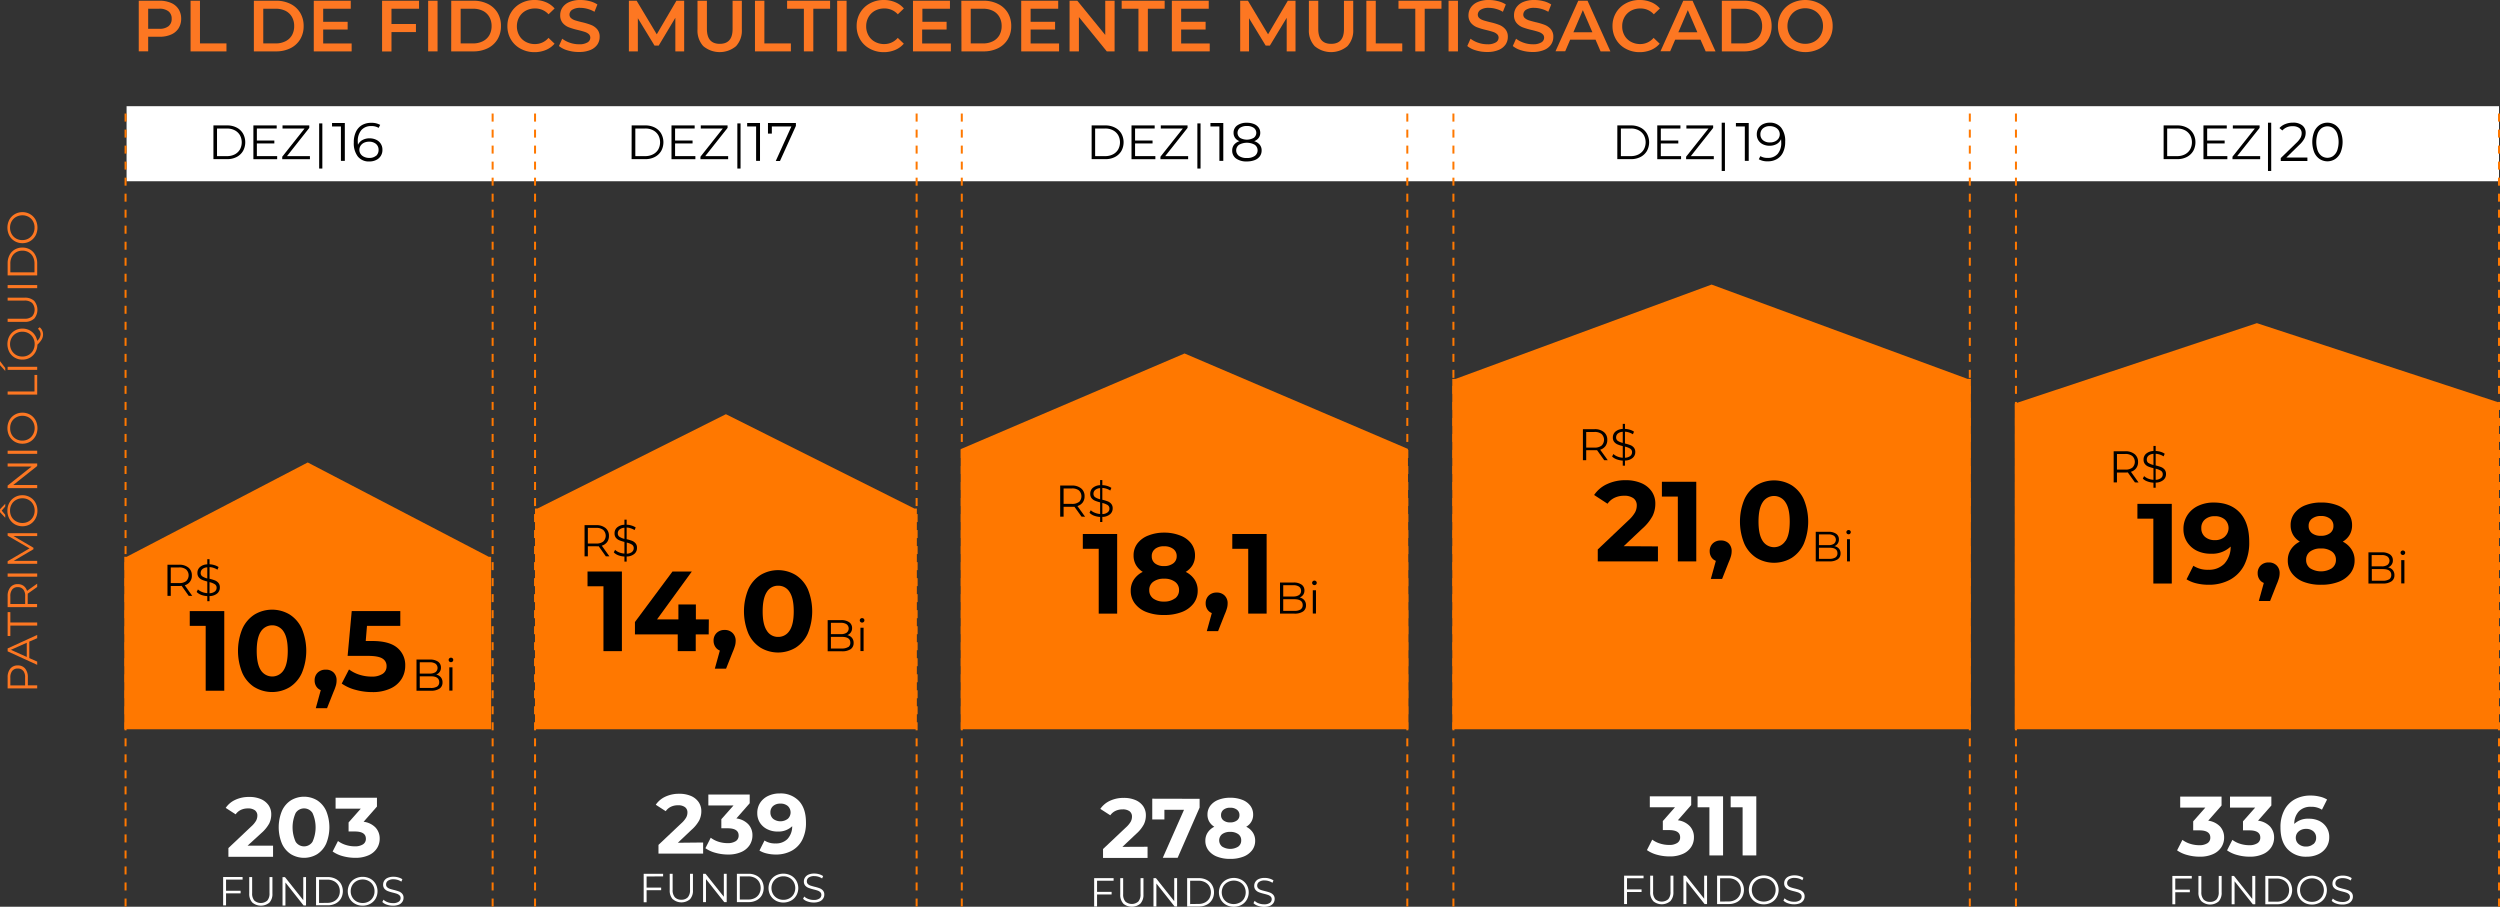 <svg xmlns="http://www.w3.org/2000/svg" viewBox="0 0 858.34 311.32"><rect x="0" y="0" width="858.34" height="311.32" fill="#333333" stroke="none"/><g id="Layer_2" data-name="Layer 2"><g id="CRI"><path d="M3.55,229.56a3.17,3.17,0,0,1,2.55-1.1,3.14,3.14,0,0,1,2.54,1.1,4.56,4.56,0,0,1,.92,3v2.73h3.21v1.07H2.62v-3.8A4.56,4.56,0,0,1,3.55,229.56Zm4.41.77a2.29,2.29,0,0,0-1.86-.8,2.32,2.32,0,0,0-1.89.8,3.52,3.52,0,0,0-.66,2.3v2.7H8.62v-2.7A3.52,3.52,0,0,0,8,230.33Z" fill="#fd7722"/><path d="M10.06,220.29v5.65l2.71,1.21v1.12L2.62,223.63v-1l10.15-4.64v1.13Zm-.87.39-5.45,2.43,5.45,2.44Z" fill="#fd7722"/><path d="M3.55,214.79v3.57H2.62v-8.2h.93v3.56h9.22v1.07Z" fill="#fd7722"/><path d="M12.77,201.52l-3.26,2.32a7.09,7.09,0,0,1,0,.81v2.72h3.22v1.08H2.62v-3.8a4.56,4.56,0,0,1,.93-3,3.14,3.14,0,0,1,2.55-1.1,3.32,3.32,0,0,1,2,.6,3.35,3.35,0,0,1,1.18,1.71l3.48-2.47Zm-4.8.86a2.28,2.28,0,0,0-1.87-.8,2.29,2.29,0,0,0-1.89.8,3.5,3.5,0,0,0-.66,2.3v2.69H8.64v-2.69A3.45,3.45,0,0,0,8,202.38Z" fill="#fd7722"/><path d="M2.62,198V196.9H12.77V198Z" fill="#fd7722"/><path d="M2.62,183.06H12.77v1H4.65l6.83,4v.51l-6.78,4h8.07v1H2.62v-.88l7.52-4.41-7.52-4.36Z" fill="#fd7722"/><path d="M1.8,173.89.59,175.32l1.21,1.44v1L0,175.84v-1l1.8-1.87Zm10.38,4.16A5,5,0,0,1,10.33,180a5.19,5.19,0,0,1-2.64.68A5.18,5.18,0,0,1,5.06,180a5,5,0,0,1-1.85-1.92,5.52,5.52,0,0,1-.67-2.73,5.61,5.61,0,0,1,.66-2.72,5,5,0,0,1,1.85-1.9,5.06,5.06,0,0,1,2.64-.7,5.07,5.07,0,0,1,2.65.7,5,5,0,0,1,1.85,1.9,5.61,5.61,0,0,1,.66,2.72A5.52,5.52,0,0,1,12.18,178.05Zm-.83-4.9a3.85,3.85,0,0,0-1.5-1.52,4.26,4.26,0,0,0-2.16-.55,4.25,4.25,0,0,0-2.15.55A3.85,3.85,0,0,0,4,173.15a4.27,4.27,0,0,0-.55,2.17A4.33,4.33,0,0,0,4,177.5,4,4,0,0,0,5.54,179a4.26,4.26,0,0,0,2.15.56A4.27,4.27,0,0,0,9.85,179a4,4,0,0,0,1.5-1.54,4.33,4.33,0,0,0,.55-2.18A4.27,4.27,0,0,0,11.35,173.15Z" fill="#fd7722"/><path d="M2.62,159.12H12.77V160l-8.23,6.52h8.23v1.08H2.62v-.89l8.23-6.53H2.62Z" fill="#fd7722"/><path d="M2.62,155.82v-1.08H12.77v1.08Z" fill="#fd7722"/><path d="M12.18,149.74a5,5,0,0,1-1.85,1.91,5.1,5.1,0,0,1-2.64.69,5.09,5.09,0,0,1-2.63-.69,5,5,0,0,1-1.85-1.91,5.92,5.92,0,0,1,0-5.45,5,5,0,0,1,1.85-1.91,5.15,5.15,0,0,1,2.64-.69,5.16,5.16,0,0,1,2.65.69,5,5,0,0,1,1.85,1.91,5.92,5.92,0,0,1,0,5.45Zm-.83-4.91a3.91,3.91,0,0,0-1.5-1.52,4.26,4.26,0,0,0-2.16-.55,4.25,4.25,0,0,0-2.15.55A3.91,3.91,0,0,0,4,144.83,4.31,4.31,0,0,0,3.49,147,4.36,4.36,0,0,0,4,149.19a3.94,3.94,0,0,0,1.5,1.53,4.26,4.26,0,0,0,2.15.56,4.27,4.27,0,0,0,2.16-.56,3.94,3.94,0,0,0,1.5-1.53A4.36,4.36,0,0,0,11.9,147,4.31,4.31,0,0,0,11.35,144.83Z" fill="#fd7722"/><path d="M2.62,135.48v-1.07h9.22v-5.68h.93v6.75Z" fill="#fd7722"/><path d="M0,125.37V124l1.8,2.35v1ZM2.62,127v-1.07H12.77V127Z" fill="#fd7722"/><path d="M13.62,112.36a3,3,0,0,1,.86,1.09,3.16,3.16,0,0,1,.3,1.37,3.5,3.5,0,0,1-.44,1.7,8,8,0,0,1-1.49,1.81,5.53,5.53,0,0,1-.72,2.63,5,5,0,0,1-1.84,1.85,5.16,5.16,0,0,1-2.6.66,5.09,5.09,0,0,1-2.63-.69,4.86,4.86,0,0,1-1.85-1.91,5.92,5.92,0,0,1,0-5.45,5,5,0,0,1,1.85-1.9,5.06,5.06,0,0,1,2.64-.7,5.27,5.27,0,0,1,2.35.53,4.88,4.88,0,0,1,1.77,1.48,5.16,5.16,0,0,1,.94,2.18,3.15,3.15,0,0,0,1.18-2.2,2.45,2.45,0,0,0-.93-1.93Zm-3.78,9.5a4.13,4.13,0,0,0,1.51-1.54,4.44,4.44,0,0,0,.55-2.18,4.37,4.37,0,0,0-.55-2.17,4,4,0,0,0-1.51-1.53,4.3,4.3,0,0,0-2.15-.55,4.29,4.29,0,0,0-2.14.55A4,4,0,0,0,4,116a4.37,4.37,0,0,0-.55,2.17A4.44,4.44,0,0,0,4,120.32a4.13,4.13,0,0,0,1.51,1.54,4.19,4.19,0,0,0,2.14.55A4.2,4.2,0,0,0,9.84,121.86Z" fill="#fd7722"/><path d="M11.72,109.4a4.5,4.5,0,0,1-3.29,1.1H2.62v-1.07H8.39a3.81,3.81,0,0,0,2.64-.8A3.5,3.5,0,0,0,11,104a3.81,3.81,0,0,0-2.64-.8H2.62v-1H8.43a4.58,4.58,0,0,1,3.29,1.09,4.74,4.74,0,0,1,0,6.14Z" fill="#fd7722"/><path d="M2.62,98.94V97.87H12.77v1.07Z" fill="#fd7722"/><path d="M2.62,94.56V90.43a6,6,0,0,1,.65-2.84,4.72,4.72,0,0,1,1.79-1.91A5.13,5.13,0,0,1,7.69,85a5.14,5.14,0,0,1,2.64.68,4.72,4.72,0,0,1,1.79,1.91,6,6,0,0,1,.65,2.84v4.13Zm9.22-4.07a4.92,4.92,0,0,0-.53-2.33,3.77,3.77,0,0,0-1.46-1.55,4.16,4.16,0,0,0-2.16-.55,4.15,4.15,0,0,0-2.15.55,3.77,3.77,0,0,0-1.46,1.55,4.92,4.92,0,0,0-.53,2.33v3h8.29Z" fill="#fd7722"/><path d="M12.18,80.89a4.93,4.93,0,0,1-1.85,1.91,5.1,5.1,0,0,1-2.64.69,5.09,5.09,0,0,1-2.63-.69,4.93,4.93,0,0,1-1.85-1.91,5.92,5.92,0,0,1,0-5.45,5,5,0,0,1,1.85-1.9,5.06,5.06,0,0,1,2.64-.7,5.07,5.07,0,0,1,2.65.7,5,5,0,0,1,1.85,1.9,5.92,5.92,0,0,1,0,5.45ZM11.35,76a3.94,3.94,0,0,0-1.5-1.53,4.5,4.5,0,0,0-4.31,0A3.94,3.94,0,0,0,4,76a4.27,4.27,0,0,0-.55,2.17A4.33,4.33,0,0,0,4,80.34a4,4,0,0,0,1.5,1.54,4.25,4.25,0,0,0,2.15.55,4.26,4.26,0,0,0,2.16-.55,4,4,0,0,0,1.5-1.54,4.33,4.33,0,0,0,.55-2.18A4.27,4.27,0,0,0,11.35,76Z" fill="#fd7722"/><path d="M58.73,1A5.69,5.69,0,0,1,61.3,3.13a6,6,0,0,1,.9,3.3,6,6,0,0,1-.9,3.3,5.63,5.63,0,0,1-2.57,2.14,9.54,9.54,0,0,1-3.93.75H50.87v5H47.64V.25H54.8A9.7,9.7,0,0,1,58.73,1Zm-.88,8a3.11,3.11,0,0,0,1.09-2.56,3.1,3.1,0,0,0-1.09-2.55,4.94,4.94,0,0,0-3.2-.9H50.87V9.89h3.78A4.94,4.94,0,0,0,57.85,9Z" fill="#fd7722"/><path d="M65.43.25h3.23V14.91h9.09v2.73H65.43Z" fill="#fd7722"/><path d="M87.16.25h7.61a10.91,10.91,0,0,1,4.94,1.08,8,8,0,0,1,3.35,3.05,8.62,8.62,0,0,1,1.19,4.56,8.59,8.59,0,0,1-1.19,4.56,8,8,0,0,1-3.35,3.06,10.91,10.91,0,0,1-4.94,1.08H87.16Zm7.46,14.66A7.36,7.36,0,0,0,98,14.17a5.25,5.25,0,0,0,2.24-2.08A6.21,6.21,0,0,0,101,8.94a6.17,6.17,0,0,0-.78-3.14A5.27,5.27,0,0,0,98,3.71,7.48,7.48,0,0,0,94.62,3H90.39V14.91Z" fill="#fd7722"/><path d="M120.73,14.93v2.71h-13V.25h12.7V3h-9.47V7.48h8.4v2.66h-8.4v4.79Z" fill="#fd7722"/><path d="M134.41,3V8.25h8.4V11h-8.4v6.66h-3.23V.25h12.7V3Z" fill="#fd7722"/><path d="M147,.25h3.23V17.64H147Z" fill="#fd7722"/><path d="M154.93.25h7.6a10.92,10.92,0,0,1,4.95,1.08,8.05,8.05,0,0,1,3.35,3.05A8.71,8.71,0,0,1,172,8.94a8.68,8.68,0,0,1-1.19,4.56,8,8,0,0,1-3.35,3.06,10.92,10.92,0,0,1-4.95,1.08h-7.6Zm7.45,14.66a7.37,7.37,0,0,0,3.37-.74A5.3,5.3,0,0,0,168,12.09a6.21,6.21,0,0,0,.78-3.15A6.17,6.17,0,0,0,168,5.8a5.33,5.33,0,0,0-2.24-2.09A7.5,7.5,0,0,0,162.38,3h-4.22V14.91Z" fill="#fd7722"/><path d="M178.74,16.73a8.58,8.58,0,0,1-3.33-3.19,8.89,8.89,0,0,1-1.2-4.6,8.71,8.71,0,0,1,1.22-4.59,8.54,8.54,0,0,1,3.34-3.19A9.66,9.66,0,0,1,183.52,0a9.83,9.83,0,0,1,3.9.75,7.88,7.88,0,0,1,3,2.16l-2.09,2a6.09,6.09,0,0,0-4.65-2,6.51,6.51,0,0,0-3.2.78,5.65,5.65,0,0,0-2.21,2.18,6.25,6.25,0,0,0-.8,3.15,6.26,6.26,0,0,0,.8,3.16,5.56,5.56,0,0,0,2.21,2.17,6.51,6.51,0,0,0,3.2.78A6,6,0,0,0,188.32,13l2.09,2a8.05,8.05,0,0,1-3,2.16,10,10,0,0,1-3.91.75A9.81,9.81,0,0,1,178.74,16.73Z" fill="#fd7722"/><path d="M194.91,17.31a8.11,8.11,0,0,1-3-1.51l1.12-2.51a9,9,0,0,0,2.62,1.38,9.47,9.47,0,0,0,3.12.53,5.37,5.37,0,0,0,2.9-.62,1.89,1.89,0,0,0,1-1.64,1.63,1.63,0,0,0-.53-1.23,3.78,3.78,0,0,0-1.36-.75c-.54-.19-1.29-.39-2.23-.63a24.33,24.33,0,0,1-3.22-.94,5.27,5.27,0,0,1-2.11-1.48,4,4,0,0,1-.88-2.72,4.66,4.66,0,0,1,.78-2.62A5.31,5.31,0,0,1,195.46.7a9.44,9.44,0,0,1,3.86-.7,12.21,12.21,0,0,1,3.13.4,8.38,8.38,0,0,1,2.66,1.14l-1,2.51a9.77,9.77,0,0,0-2.38-1,9,9,0,0,0-2.41-.35,5,5,0,0,0-2.85.65A2,2,0,0,0,195.52,5a1.54,1.54,0,0,0,.54,1.22,3.8,3.8,0,0,0,1.35.75c.55.18,1.29.38,2.24.62a23,23,0,0,1,3.18.93A5.4,5.4,0,0,1,205,10a3.87,3.87,0,0,1,.88,2.68,4.6,4.6,0,0,1-.78,2.61,5.26,5.26,0,0,1-2.37,1.86,9.75,9.75,0,0,1-3.88.7A13,13,0,0,1,194.91,17.31Z" fill="#fd7722"/><path d="M231.87,17.64l0-11.53-5.71,9.54h-1.44L219,6.26V17.64h-3.08V.25h2.66l6.91,11.53L232.24.25h2.66l0,17.39Z" fill="#fd7722"/><path d="M241.48,15.86a7.88,7.88,0,0,1-2-5.8V.25h3.23V9.94q0,5.12,4.42,5.11t4.39-5.11V.25h3.18v9.81a7.87,7.87,0,0,1-2,5.8,8.75,8.75,0,0,1-11.21,0Z" fill="#fd7722"/><path d="M259.21.25h3.23V14.91h9.1v2.73H259.21Z" fill="#fd7722"/><path d="M276,3h-5.76V.25H285V3h-5.76V17.64H276Z" fill="#fd7722"/><path d="M287.43.25h3.23V17.64h-3.23Z" fill="#fd7722"/><path d="M298.65,16.73a8.45,8.45,0,0,1-3.33-3.19,8.89,8.89,0,0,1-1.2-4.6,8.79,8.79,0,0,1,1.21-4.59,8.61,8.61,0,0,1,3.34-3.19A9.72,9.72,0,0,1,303.43,0a9.83,9.83,0,0,1,3.9.75,7.77,7.77,0,0,1,3,2.16l-2.08,2a6.09,6.09,0,0,0-4.65-2,6.51,6.51,0,0,0-3.2.78,5.65,5.65,0,0,0-2.21,2.18,6.25,6.25,0,0,0-.8,3.15,6.26,6.26,0,0,0,.8,3.16,5.56,5.56,0,0,0,2.21,2.17,6.51,6.51,0,0,0,3.2.78A6,6,0,0,0,308.23,13l2.08,2a8,8,0,0,1-3,2.16,10,10,0,0,1-3.91.75A9.81,9.81,0,0,1,298.65,16.73Z" fill="#fd7722"/><path d="M326.46,14.93v2.71h-13V.25h12.69V3h-9.46V7.48H325v2.66h-8.39v4.79Z" fill="#fd7722"/><path d="M330.06.25h7.6a10.92,10.92,0,0,1,4.95,1.08A8,8,0,0,1,346,4.38a8.62,8.62,0,0,1,1.19,4.56A8.59,8.59,0,0,1,346,13.5a8,8,0,0,1-3.35,3.06,10.92,10.92,0,0,1-4.95,1.08h-7.6Zm7.45,14.66a7.37,7.37,0,0,0,3.37-.74,5.25,5.25,0,0,0,2.24-2.08,6.21,6.21,0,0,0,.78-3.15,6.17,6.17,0,0,0-.78-3.14,5.27,5.27,0,0,0-2.24-2.09A7.5,7.5,0,0,0,337.51,3h-4.22V14.91Z" fill="#fd7722"/><path d="M363.62,14.93v2.71h-13V.25h12.7V3h-9.47V7.48h8.4v2.66h-8.4v4.79Z" fill="#fd7722"/><path d="M382.68.25V17.64H380L370.43,5.86V17.64h-3.21V.25h2.66L379.47,12V.25Z" fill="#fd7722"/><path d="M390.87,3h-5.76V.25h14.76V3H394.1V17.64h-3.23Z" fill="#fd7722"/><path d="M415.34,14.93v2.71h-13V.25H415V3h-9.47V7.48h8.4v2.66h-8.4v4.79Z" fill="#fd7722"/><path d="M441.77,17.64l0-11.53L436,15.65h-1.45l-5.71-9.39V17.64H425.8V.25h2.66l6.91,11.53L442.15.25h2.65l0,17.39Z" fill="#fd7722"/><path d="M451.39,15.86a7.88,7.88,0,0,1-2-5.8V.25h3.22V9.94q0,5.12,4.43,5.11t4.39-5.11V.25h3.18v9.81a7.87,7.87,0,0,1-2,5.8,8.75,8.75,0,0,1-11.21,0Z" fill="#fd7722"/><path d="M469.12.25h3.23V14.91h9.1v2.73H469.12Z" fill="#fd7722"/><path d="M485.92,3h-5.77V.25h14.76V3h-5.76V17.64h-3.23Z" fill="#fd7722"/><path d="M497.34.25h3.23V17.64h-3.23Z" fill="#fd7722"/><path d="M506.77,17.31a8.11,8.11,0,0,1-3-1.51l1.12-2.51a9,9,0,0,0,2.62,1.38,9.47,9.47,0,0,0,3.12.53,5.3,5.3,0,0,0,2.89-.62,1.87,1.87,0,0,0,1-1.64,1.6,1.6,0,0,0-.54-1.23,3.65,3.65,0,0,0-1.35-.75c-.55-.19-1.29-.39-2.24-.63a24.59,24.59,0,0,1-3.21-.94,5.2,5.2,0,0,1-2.11-1.48,4,4,0,0,1-.89-2.72A4.67,4.67,0,0,1,505,2.57,5.31,5.31,0,0,1,507.32.7a9.44,9.44,0,0,1,3.86-.7,12.27,12.27,0,0,1,3.13.4A8.48,8.48,0,0,1,517,1.54l-1,2.51a9.84,9.84,0,0,0-2.39-1,8.93,8.93,0,0,0-2.4-.35,5,5,0,0,0-2.85.65A2,2,0,0,0,507.38,5a1.56,1.56,0,0,0,.53,1.22,3.94,3.94,0,0,0,1.36.75c.54.18,1.29.38,2.23.62a23,23,0,0,1,3.18.93A5.36,5.36,0,0,1,516.81,10a3.91,3.91,0,0,1,.88,2.68,4.6,4.6,0,0,1-.78,2.61,5.35,5.35,0,0,1-2.38,1.86,9.7,9.7,0,0,1-3.87.7A13,13,0,0,1,506.77,17.31Z" fill="#fd7722"/><path d="M522.4,17.31a8.11,8.11,0,0,1-3-1.51l1.12-2.51a8.88,8.88,0,0,0,2.62,1.38,9.37,9.37,0,0,0,3.11.53,5.34,5.34,0,0,0,2.9-.62,1.86,1.86,0,0,0,1-1.64,1.59,1.59,0,0,0-.53-1.23,3.82,3.82,0,0,0-1.35-.75c-.55-.19-1.29-.39-2.24-.63a24.8,24.8,0,0,1-3.22-.94,5.27,5.27,0,0,1-2.11-1.48,4,4,0,0,1-.88-2.72,4.66,4.66,0,0,1,.78-2.62A5.31,5.31,0,0,1,522.94.7a9.49,9.49,0,0,1,3.87-.7,12.27,12.27,0,0,1,3.13.4,8.43,8.43,0,0,1,2.65,1.14l-1,2.51a10,10,0,0,0-2.39-1,9,9,0,0,0-2.41-.35,5,5,0,0,0-2.84.65A2,2,0,0,0,523,5a1.54,1.54,0,0,0,.54,1.22,4,4,0,0,0,1.35.75c.55.18,1.29.38,2.24.62a23,23,0,0,1,3.18.93A5.33,5.33,0,0,1,532.43,10a3.87,3.87,0,0,1,.88,2.68,4.6,4.6,0,0,1-.78,2.61,5.26,5.26,0,0,1-2.37,1.86,9.72,9.72,0,0,1-3.88.7A12.93,12.93,0,0,1,522.4,17.31Z" fill="#fd7722"/><path d="M547.8,13.61h-8.7l-1.71,4h-3.33L541.88.25h3.18l7.85,17.39h-3.37Zm-1.07-2.53-3.28-7.6-3.25,7.6Z" fill="#fd7722"/><path d="M558.17,16.73a8.45,8.45,0,0,1-3.33-3.19,8.9,8.9,0,0,1-1.21-4.6,8.8,8.8,0,0,1,1.22-4.59,8.61,8.61,0,0,1,3.34-3.19A9.7,9.7,0,0,1,563,0a9.9,9.9,0,0,1,3.9.75,7.77,7.77,0,0,1,3,2.16l-2.09,2a6.05,6.05,0,0,0-4.64-2,6.57,6.57,0,0,0-3.21.78,5.72,5.72,0,0,0-2.21,2.18,6.25,6.25,0,0,0-.79,3.15,6.26,6.26,0,0,0,.79,3.16,5.62,5.62,0,0,0,2.21,2.17,6.57,6.57,0,0,0,3.21.78A6,6,0,0,0,567.74,13l2.09,2a8,8,0,0,1-3,2.16,10,10,0,0,1-3.92.75A9.77,9.77,0,0,1,558.17,16.73Z" fill="#fd7722"/><path d="M583.84,13.61h-8.69l-1.72,4H570.1L577.93.25h3.18L589,17.64h-3.38Zm-1.07-2.53-3.28-7.6-3.25,7.6Z" fill="#fd7722"/><path d="M591.17.25h7.6a10.88,10.88,0,0,1,4.94,1.08,8,8,0,0,1,3.36,3.05,8.71,8.71,0,0,1,1.19,4.56,8.68,8.68,0,0,1-1.19,4.56,8,8,0,0,1-3.36,3.06,10.88,10.88,0,0,1-4.94,1.08h-7.6Zm7.45,14.66a7.37,7.37,0,0,0,3.37-.74,5.22,5.22,0,0,0,2.23-2.08A6.12,6.12,0,0,0,605,8.94a6.08,6.08,0,0,0-.79-3.14A5.24,5.24,0,0,0,602,3.71,7.5,7.5,0,0,0,598.62,3H594.4V14.91Z" fill="#fd7722"/><path d="M615,16.73a8.56,8.56,0,0,1-3.36-3.2,8.84,8.84,0,0,1-1.21-4.59,8.81,8.81,0,0,1,1.21-4.58A8.49,8.49,0,0,1,615,1.16a10.49,10.49,0,0,1,9.59,0A8.57,8.57,0,0,1,628,4.35a8.8,8.8,0,0,1,1.22,4.59,8.81,8.81,0,0,1-1.22,4.6,8.57,8.57,0,0,1-3.35,3.19,10.49,10.49,0,0,1-9.59,0Zm7.92-2.46a5.66,5.66,0,0,0,2.19-2.18,6.3,6.3,0,0,0,.79-3.15,6.26,6.26,0,0,0-.79-3.14,5.76,5.76,0,0,0-2.19-2.19,6.67,6.67,0,0,0-6.26,0A5.73,5.73,0,0,0,614.5,5.8a6.27,6.27,0,0,0-.8,3.14,6.3,6.3,0,0,0,.8,3.15,5.64,5.64,0,0,0,2.18,2.18,6.67,6.67,0,0,0,6.26,0Z" fill="#fd7722"/><path d="M93.75,290.35v3.82H78.42v-3l7.82-7.39a8.28,8.28,0,0,0,1.68-2,3.77,3.77,0,0,0,.44-1.7,2.24,2.24,0,0,0-.83-1.87,3.88,3.88,0,0,0-2.42-.65,5.63,5.63,0,0,0-2.4.5,4.57,4.57,0,0,0-1.8,1.53l-3.42-2.21a7.92,7.92,0,0,1,3.27-2.76,10.94,10.94,0,0,1,4.79-1,9.87,9.87,0,0,1,4,.73,6.17,6.17,0,0,1,2.64,2.09,5.4,5.4,0,0,1,.94,3.18,7.13,7.13,0,0,1-.69,3.1,12.13,12.13,0,0,1-2.7,3.3L85,290.35Z" fill="#fff"/><path d="M99.89,293.28a8.44,8.44,0,0,1-3.08-3.61,14.76,14.76,0,0,1,0-11.28,8.38,8.38,0,0,1,3.08-3.61,8.77,8.77,0,0,1,9,0,8.46,8.46,0,0,1,3.09,3.61,14.88,14.88,0,0,1,0,11.28,8.52,8.52,0,0,1-3.09,3.61,8.77,8.77,0,0,1-9,0ZM107.3,289a12,12,0,0,0,0-9.86,3.44,3.44,0,0,0-5.8,0,12.1,12.1,0,0,0,0,9.86,3.44,3.44,0,0,0,5.8,0Z" fill="#fff"/><path d="M128.94,284.13a5.49,5.49,0,0,1,1.42,3.84,6,6,0,0,1-.93,3.26,6.46,6.46,0,0,1-2.82,2.39,10.85,10.85,0,0,1-4.66.9,16.17,16.17,0,0,1-4.21-.56,11.06,11.06,0,0,1-3.53-1.61l1.83-3.6a8.88,8.88,0,0,0,2.68,1.35,10.32,10.32,0,0,0,3.12.48,5,5,0,0,0,2.78-.68,2.19,2.19,0,0,0,1-1.93q0-2.49-3.79-2.49h-2.15v-3.1l4.18-4.73h-8.64v-3.77h14.2v3.05l-4.58,5.21A6.87,6.87,0,0,1,128.94,284.13Z" fill="#fff"/><path d="M77.61,302v3.83h5v.89h-5v4.13h-1v-9.74h6.68V302Z" fill="#fff"/><path d="M86.62,309.87a4.38,4.38,0,0,1-1.05-3.16v-5.58h1v5.54a3.65,3.65,0,0,0,.76,2.53,3.38,3.38,0,0,0,4.44,0,3.65,3.65,0,0,0,.76-2.53v-5.54h1v5.58a4.38,4.38,0,0,1-1,3.16,4.57,4.57,0,0,1-5.9,0Z" fill="#fff"/><path d="M105.07,301.13v9.74h-.85L98,303v7.9h-1v-9.74h.85l6.27,7.9v-7.9Z" fill="#fff"/><path d="M108.51,301.13h4a5.84,5.84,0,0,1,2.73.62,4.47,4.47,0,0,1,1.83,1.72,5.16,5.16,0,0,1,0,5,4.43,4.43,0,0,1-1.83,1.73,5.84,5.84,0,0,1-2.73.62h-4Zm3.91,8.85a4.67,4.67,0,0,0,2.23-.51,3.69,3.69,0,0,0,1.49-1.41,3.88,3.88,0,0,0,.53-2.06,3.94,3.94,0,0,0-.53-2.07,3.66,3.66,0,0,0-1.49-1.4,4.67,4.67,0,0,0-2.23-.51h-2.88v8Z" fill="#fff"/><path d="M121.9,310.3a4.68,4.68,0,0,1-1.84-1.77,5.18,5.18,0,0,1,0-5.06,4.7,4.7,0,0,1,1.84-1.78,5.66,5.66,0,0,1,5.23,0,4.72,4.72,0,0,1,1.83,1.77,5.22,5.22,0,0,1,0,5.08,4.86,4.86,0,0,1-1.83,1.77,5.31,5.31,0,0,1-2.61.64A5.22,5.22,0,0,1,121.9,310.3Zm4.7-.79a3.7,3.7,0,0,0,1.46-1.45,4,4,0,0,0,.53-2.06,4,4,0,0,0-.53-2.07,3.68,3.68,0,0,0-1.46-1.44,4.15,4.15,0,0,0-2.08-.53,4.25,4.25,0,0,0-2.1.53,3.84,3.84,0,0,0-1.47,1.44,4,4,0,0,0-.54,2.07,4,4,0,0,0,.54,2.06,3.86,3.86,0,0,0,1.47,1.45,4.25,4.25,0,0,0,2.1.52A4.14,4.14,0,0,0,126.6,309.51Z" fill="#fff"/><path d="M132.8,310.6a3.72,3.72,0,0,1-1.54-.92l.41-.79a3.92,3.92,0,0,0,1.4.86,5.12,5.12,0,0,0,1.81.32,3.29,3.29,0,0,0,2-.48,1.47,1.47,0,0,0,.66-1.24,1.23,1.23,0,0,0-.36-.93,2.56,2.56,0,0,0-.87-.54c-.34-.12-.82-.26-1.43-.41a14.21,14.21,0,0,1-1.75-.53,3,3,0,0,1-1.12-.79,2.09,2.09,0,0,1-.47-1.43,2.41,2.41,0,0,1,.39-1.34,2.63,2.63,0,0,1,1.2-1,4.87,4.87,0,0,1,2-.36,5.58,5.58,0,0,1,1.63.23,4.56,4.56,0,0,1,1.39.63l-.35.82a4.89,4.89,0,0,0-1.31-.61,5,5,0,0,0-1.36-.2,3.15,3.15,0,0,0-1.93.5,1.52,1.52,0,0,0-.64,1.27,1.26,1.26,0,0,0,.35.94,2.34,2.34,0,0,0,.89.54c.36.13.84.26,1.44.41a15.79,15.79,0,0,1,1.73.52,2.77,2.77,0,0,1,1.12.78,2,2,0,0,1,.46,1.41,2.38,2.38,0,0,1-.4,1.35,2.7,2.7,0,0,1-1.21,1,5.22,5.22,0,0,1-2,.35A6.31,6.31,0,0,1,132.8,310.6Z" fill="#fff"/><path d="M241.41,289.26v3.82H226.08v-3l7.82-7.39a8.48,8.48,0,0,0,1.68-2,3.58,3.58,0,0,0,.44-1.69,2.22,2.22,0,0,0-.83-1.87,3.8,3.8,0,0,0-2.42-.65,5.48,5.48,0,0,0-2.4.5,4.57,4.57,0,0,0-1.8,1.53l-3.42-2.21a8,8,0,0,1,3.28-2.77,11,11,0,0,1,4.78-1,9.92,9.92,0,0,1,4,.74,6.14,6.14,0,0,1,2.63,2.09,5.4,5.4,0,0,1,.95,3.17,7.11,7.11,0,0,1-.7,3.1,12,12,0,0,1-2.7,3.31l-4.66,4.41Z" fill="#fff"/><path d="M256.92,283a5.45,5.45,0,0,1,1.42,3.84,6.05,6.05,0,0,1-.93,3.26,6.46,6.46,0,0,1-2.82,2.39,10.85,10.85,0,0,1-4.66.9,15.77,15.77,0,0,1-4.21-.57,10.83,10.83,0,0,1-3.53-1.6l1.83-3.6A8.88,8.88,0,0,0,246.7,289a10.32,10.32,0,0,0,3.12.48,5,5,0,0,0,2.78-.68,2.19,2.19,0,0,0,1-1.93q0-2.49-3.79-2.49h-2.15v-3.11l4.18-4.72h-8.64v-3.77h14.2v3l-4.58,5.22A6.81,6.81,0,0,1,256.92,283Z" fill="#fff"/><path d="M274.31,275q2.42,2.59,2.41,7.46a12.65,12.65,0,0,1-1.29,5.92,8.8,8.8,0,0,1-3.64,3.73,11.19,11.19,0,0,1-5.42,1.28,13,13,0,0,1-3.1-.36,8.3,8.3,0,0,1-2.52-1l1.73-3.45a6.58,6.58,0,0,0,3.8,1,5.49,5.49,0,0,0,4.09-1.52,6.39,6.39,0,0,0,1.62-4.39,6.81,6.81,0,0,1-5,1.83,7.8,7.8,0,0,1-3.54-.79,6.22,6.22,0,0,1-2.52-2.21,6,6,0,0,1-.93-3.32,6.31,6.31,0,0,1,1-3.57,6.6,6.6,0,0,1,2.77-2.36,9,9,0,0,1,3.89-.83A8.65,8.65,0,0,1,274.31,275Zm-3.81,6.11a3,3,0,0,0,0-4.36,3.76,3.76,0,0,0-2.6-.84,3.64,3.64,0,0,0-2.45.81,2.79,2.79,0,0,0-.94,2.21,2.82,2.82,0,0,0,.94,2.21,4.15,4.15,0,0,0,5,0Z" fill="#fff"/><path d="M222,300.93v3.82h5v.89h-5v4.13h-1V300h6.67v.89Z" fill="#fff"/><path d="M231,308.77a4.34,4.34,0,0,1-1.06-3.15V300h1v5.53a3.66,3.66,0,0,0,.77,2.54,2.87,2.87,0,0,0,2.21.83,2.9,2.9,0,0,0,2.23-.83,3.66,3.66,0,0,0,.76-2.54V300h1v5.58a4.34,4.34,0,0,1-1,3.15,4.52,4.52,0,0,1-5.89,0Z" fill="#fff"/><path d="M249.5,300v9.73h-.85l-6.26-7.9v7.9h-1V300h.85l6.28,7.9V300Z" fill="#fff"/><path d="M253,300h4a5.68,5.68,0,0,1,2.72.62,4.49,4.49,0,0,1,1.84,1.72,5.23,5.23,0,0,1,0,5.05,4.58,4.58,0,0,1-1.84,1.73,5.8,5.8,0,0,1-2.72.61h-4Zm3.91,8.84a4.83,4.83,0,0,0,2.24-.5,3.69,3.69,0,0,0,1.49-1.41,4.29,4.29,0,0,0,0-4.13,3.69,3.69,0,0,0-1.49-1.41,4.83,4.83,0,0,0-2.24-.5H254v7.95Z" fill="#fff"/><path d="M266.35,309.21a4.72,4.72,0,0,1-1.83-1.77,5.2,5.2,0,0,1,0-5.07,4.72,4.72,0,0,1,1.83-1.77,5.62,5.62,0,0,1,5.23,0,4.68,4.68,0,0,1,1.83,1.78,5.13,5.13,0,0,1,0,5.07,4.68,4.68,0,0,1-1.83,1.78,5.62,5.62,0,0,1-5.23,0Zm4.71-.79a3.77,3.77,0,0,0,1.46-1.45,4.29,4.29,0,0,0,0-4.13,3.77,3.77,0,0,0-1.46-1.45,4.14,4.14,0,0,0-2.08-.52,4.25,4.25,0,0,0-2.1.52,3.86,3.86,0,0,0-1.47,1.45,4.22,4.22,0,0,0,0,4.13,3.86,3.86,0,0,0,1.47,1.45,4.25,4.25,0,0,0,2.1.52A4.14,4.14,0,0,0,271.06,308.42Z" fill="#fff"/><path d="M277.26,309.51a3.83,3.83,0,0,1-1.54-.92l.41-.79a3.77,3.77,0,0,0,1.4.85,5.13,5.13,0,0,0,1.81.33,3.29,3.29,0,0,0,2-.48,1.47,1.47,0,0,0,.66-1.24,1.27,1.27,0,0,0-.36-.94,2.4,2.4,0,0,0-.87-.53,13.14,13.14,0,0,0-1.43-.41,15.9,15.9,0,0,1-1.75-.54,2.84,2.84,0,0,1-1.12-.78,2.1,2.1,0,0,1-.47-1.44,2.44,2.44,0,0,1,.39-1.34,2.76,2.76,0,0,1,1.2-1,4.87,4.87,0,0,1,2-.36,5.94,5.94,0,0,1,1.63.23,4.82,4.82,0,0,1,1.39.64l-.35.82a4.89,4.89,0,0,0-1.31-.61,5,5,0,0,0-1.36-.2,3.16,3.16,0,0,0-1.93.49,1.54,1.54,0,0,0-.64,1.28,1.26,1.26,0,0,0,.35.94,2.47,2.47,0,0,0,.89.54c.36.12.84.26,1.44.41a13.85,13.85,0,0,1,1.73.52,2.77,2.77,0,0,1,1.12.78,2,2,0,0,1,.46,1.41,2.34,2.34,0,0,1-.4,1.34,2.58,2.58,0,0,1-1.21,1,5,5,0,0,1-2,.36A6.31,6.31,0,0,1,277.26,309.51Z" fill="#fff"/><path d="M394,290.72v3.83H378.71V291.5l7.83-7.39a8.28,8.28,0,0,0,1.68-2,3.73,3.73,0,0,0,.43-1.7,2.25,2.25,0,0,0-.82-1.87,3.88,3.88,0,0,0-2.42-.65,5.56,5.56,0,0,0-2.41.51,4.68,4.68,0,0,0-1.8,1.52l-3.42-2.2a8.12,8.12,0,0,1,3.28-2.77,10.87,10.87,0,0,1,4.78-1,9.89,9.89,0,0,1,4,.74,6.15,6.15,0,0,1,2.64,2.08,5.47,5.47,0,0,1,.94,3.18,7,7,0,0,1-.7,3.1,11.74,11.74,0,0,1-2.69,3.3l-4.67,4.41Z" fill="#fff"/><path d="M411.87,274.26v3l-7.54,17.25h-5.1l7.28-16.47h-6.73v3.31h-4.17v-7.13Z" fill="#fff"/><path d="M430.15,285.85a5,5,0,0,1,.79,2.81,5.22,5.22,0,0,1-1.07,3.29,6.8,6.8,0,0,1-3,2.18,12.23,12.23,0,0,1-4.5.76,12,12,0,0,1-4.47-.76,6.74,6.74,0,0,1-3-2.18,5.33,5.33,0,0,1-1.06-3.29,5,5,0,0,1,.8-2.81,5.75,5.75,0,0,1,2.28-2,4.86,4.86,0,0,1-1.74-1.75,4.76,4.76,0,0,1-.61-2.42,5,5,0,0,1,1-3.08,6.28,6.28,0,0,1,2.76-2,10.88,10.88,0,0,1,4.05-.71,11.13,11.13,0,0,1,4.11.71,6.22,6.22,0,0,1,2.76,2,5,5,0,0,1,1,3.08,4.64,4.64,0,0,1-2.38,4.17A5.71,5.71,0,0,1,430.15,285.85Zm-5,4.8a2.54,2.54,0,0,0,1-2.13,2.51,2.51,0,0,0-1-2.12,4.52,4.52,0,0,0-2.8-.78,4.42,4.42,0,0,0-2.75.78,2.75,2.75,0,0,0,0,4.26,5.24,5.24,0,0,0,5.55,0ZM420.09,278a2.26,2.26,0,0,0-.86,1.87,2.17,2.17,0,0,0,.85,1.82,3.52,3.52,0,0,0,2.28.67,3.68,3.68,0,0,0,2.32-.67,2.16,2.16,0,0,0,.87-1.82,2.24,2.24,0,0,0-.87-1.87,3.62,3.62,0,0,0-2.32-.68A3.51,3.51,0,0,0,420.09,278Z" fill="#fff"/><path d="M376.66,302.39v3.83h5v.89h-5v4.13h-1V301.5h6.68v.89Z" fill="#fff"/><path d="M385.68,310.24a4.34,4.34,0,0,1-1.06-3.16V301.5h1V307a3.65,3.65,0,0,0,.76,2.53,3.38,3.38,0,0,0,4.44,0,3.65,3.65,0,0,0,.77-2.53V301.5h1v5.58a4.38,4.38,0,0,1-1.05,3.16,4.56,4.56,0,0,1-5.89,0Z" fill="#fff"/><path d="M404.14,301.5v9.74h-.85l-6.26-7.9v7.9h-1V301.5h.85l6.27,7.9v-7.9Z" fill="#fff"/><path d="M407.59,301.5h4a5.84,5.84,0,0,1,2.73.62,4.43,4.43,0,0,1,1.83,1.73,4.79,4.79,0,0,1,.66,2.52,4.85,4.85,0,0,1-.66,2.53,4.47,4.47,0,0,1-1.83,1.72,5.84,5.84,0,0,1-2.73.62h-4Zm3.91,8.85a4.67,4.67,0,0,0,2.23-.51,3.73,3.73,0,0,0,1.49-1.4,4.31,4.31,0,0,0,0-4.14,3.73,3.73,0,0,0-1.49-1.4,4.67,4.67,0,0,0-2.23-.51h-2.88v8Z" fill="#fff"/><path d="M421,310.68a4.84,4.84,0,0,1-1.84-1.78,5.18,5.18,0,0,1,0-5.06,4.75,4.75,0,0,1,1.84-1.77,5.62,5.62,0,0,1,5.23,0,4.79,4.79,0,0,1,1.83,1.77,5.15,5.15,0,0,1,0,5.08,4.72,4.72,0,0,1-1.83,1.77,5.26,5.26,0,0,1-2.61.64A5.35,5.35,0,0,1,421,310.68Zm4.71-.8a3.74,3.74,0,0,0,1.46-1.44,4.31,4.31,0,0,0,0-4.14,3.81,3.81,0,0,0-1.46-1.44,4.46,4.46,0,0,0-4.18,0A3.86,3.86,0,0,0,420,304.3a4.31,4.31,0,0,0,0,4.14,3.79,3.79,0,0,0,1.48,1.44,4.46,4.46,0,0,0,4.18,0Z" fill="#fff"/><path d="M431.9,311a3.75,3.75,0,0,1-1.54-.91l.4-.8a3.75,3.75,0,0,0,1.41.86,5,5,0,0,0,1.8.33,3.33,3.33,0,0,0,2-.48,1.5,1.5,0,0,0,.65-1.25,1.26,1.26,0,0,0-.35-.93,2.56,2.56,0,0,0-.87-.54c-.35-.12-.83-.26-1.44-.41a14.78,14.78,0,0,1-1.75-.53,2.86,2.86,0,0,1-1.12-.79,2.09,2.09,0,0,1-.47-1.43,2.41,2.41,0,0,1,.39-1.34,2.63,2.63,0,0,1,1.2-1,4.93,4.93,0,0,1,2-.36,5.7,5.7,0,0,1,1.64.23,4.61,4.61,0,0,1,1.38.63l-.35.82a4.52,4.52,0,0,0-1.3-.6,4.75,4.75,0,0,0-1.37-.21,3.12,3.12,0,0,0-1.92.5,1.53,1.53,0,0,0-.65,1.27,1.3,1.3,0,0,0,.35.94,2.29,2.29,0,0,0,.89.54c.36.13.84.26,1.44.41a15.39,15.39,0,0,1,1.74.52,3.06,3.06,0,0,1,1.12.78,2.11,2.11,0,0,1,.46,1.42,2.45,2.45,0,0,1-.4,1.34,2.73,2.73,0,0,1-1.22,1,5.22,5.22,0,0,1-2,.35A6,6,0,0,1,431.9,311Z" fill="#fff"/><path d="M580.17,283.65a5.48,5.48,0,0,1,1.42,3.84,6,6,0,0,1-.92,3.26,6.45,6.45,0,0,1-2.83,2.4,10.84,10.84,0,0,1-4.65.89,15.83,15.83,0,0,1-4.22-.56,10.88,10.88,0,0,1-3.52-1.61l1.82-3.59a8.69,8.69,0,0,0,2.69,1.34,10.25,10.25,0,0,0,3.11.48,4.87,4.87,0,0,0,2.78-.68,2.17,2.17,0,0,0,1-1.93q0-2.49-3.8-2.49h-2.14v-3.1l4.17-4.73h-8.64v-3.76h14.21v3l-4.58,5.22A6.83,6.83,0,0,1,580.17,283.65Z" fill="#fff"/><path d="M591.59,273.41V293.7H586.9V277.17h-4.06v-3.76Z" fill="#fff"/><path d="M603,273.41V293.7h-4.7V277.17H594.2v-3.76Z" fill="#fff"/><path d="M558.61,301.54v3.83h5v.89h-5v4.13h-1v-9.74h6.68v.89Z" fill="#fff"/><path d="M567.63,309.39a4.33,4.33,0,0,1-1.06-3.16v-5.58h1v5.54a3.65,3.65,0,0,0,.76,2.53,3.38,3.38,0,0,0,4.44,0,3.65,3.65,0,0,0,.77-2.53v-5.54h1v5.58a4.37,4.37,0,0,1-1.05,3.16,4.56,4.56,0,0,1-5.89,0Z" fill="#fff"/><path d="M586.09,300.65v9.74h-.85l-6.26-7.9v7.9h-1v-9.74h.85l6.27,7.9v-7.9Z" fill="#fff"/><path d="M589.54,300.65h4a5.84,5.84,0,0,1,2.73.62,4.43,4.43,0,0,1,1.83,1.73,5.16,5.16,0,0,1,0,5.05,4.47,4.47,0,0,1-1.83,1.72,5.84,5.84,0,0,1-2.73.62h-4Zm3.91,8.85a4.67,4.67,0,0,0,2.23-.51,3.73,3.73,0,0,0,1.49-1.4,3.94,3.94,0,0,0,.53-2.07,3.88,3.88,0,0,0-.53-2.06,3.69,3.69,0,0,0-1.49-1.41,4.67,4.67,0,0,0-2.23-.51h-2.88v8Z" fill="#fff"/><path d="M602.94,309.83a4.84,4.84,0,0,1-1.84-1.78,5.18,5.18,0,0,1,0-5.06,4.75,4.75,0,0,1,1.84-1.77,5.62,5.62,0,0,1,5.23,0A4.79,4.79,0,0,1,610,303a5.15,5.15,0,0,1,0,5.08,4.72,4.72,0,0,1-1.83,1.77,5.26,5.26,0,0,1-2.61.64A5.35,5.35,0,0,1,602.94,309.83Zm4.71-.8a3.74,3.74,0,0,0,1.46-1.44,4.14,4.14,0,0,0,.53-2.07,4.08,4.08,0,0,0-.53-2.06,3.77,3.77,0,0,0-1.46-1.45,4.46,4.46,0,0,0-4.18,0,3.82,3.82,0,0,0-1.48,1.45,4.08,4.08,0,0,0-.53,2.06,4.14,4.14,0,0,0,.53,2.07,3.79,3.79,0,0,0,1.48,1.44,4.46,4.46,0,0,0,4.18,0Z" fill="#fff"/><path d="M613.85,310.12a3.75,3.75,0,0,1-1.54-.91l.4-.8a3.75,3.75,0,0,0,1.41.86,5,5,0,0,0,1.8.33,3.33,3.33,0,0,0,2-.48,1.5,1.5,0,0,0,.65-1.25,1.26,1.26,0,0,0-.35-.93,2.56,2.56,0,0,0-.87-.54c-.35-.12-.82-.26-1.44-.41a14.78,14.78,0,0,1-1.75-.53,2.86,2.86,0,0,1-1.12-.79,2.09,2.09,0,0,1-.47-1.43,2.41,2.41,0,0,1,.39-1.34,2.63,2.63,0,0,1,1.2-1,4.93,4.93,0,0,1,2-.36,5.7,5.7,0,0,1,1.64.23,4.61,4.61,0,0,1,1.38.63l-.35.82a4.52,4.52,0,0,0-1.3-.6,4.73,4.73,0,0,0-1.37-.2,3.12,3.12,0,0,0-1.92.49,1.53,1.53,0,0,0-.65,1.27,1.27,1.27,0,0,0,.36.94,2.18,2.18,0,0,0,.88.54,12.78,12.78,0,0,0,1.45.41,15.79,15.79,0,0,1,1.73.52,3.06,3.06,0,0,1,1.12.78,2.11,2.11,0,0,1,.46,1.42,2.45,2.45,0,0,1-.4,1.34,2.73,2.73,0,0,1-1.22,1,5.22,5.22,0,0,1-2,.35A6,6,0,0,1,613.85,310.12Z" fill="#fff"/><path d="M762.2,283.74a5.49,5.49,0,0,1,1.42,3.84,6.05,6.05,0,0,1-.93,3.26,6.43,6.43,0,0,1-2.83,2.39,10.77,10.77,0,0,1-4.65.9,15.9,15.9,0,0,1-4.22-.57,10.87,10.87,0,0,1-3.52-1.6l1.83-3.6a8.77,8.77,0,0,0,2.68,1.35,10.27,10.27,0,0,0,3.12.48,5,5,0,0,0,2.78-.68,2.21,2.21,0,0,0,1-1.93q0-2.49-3.79-2.49H753V282l4.17-4.72h-8.63v-3.77h14.2v3.05l-4.58,5.21A6.87,6.87,0,0,1,762.2,283.74Z" fill="#fff"/><path d="M779.36,283.74a5.49,5.49,0,0,1,1.42,3.84,6.05,6.05,0,0,1-.93,3.26,6.43,6.43,0,0,1-2.83,2.39,10.77,10.77,0,0,1-4.65.9,15.9,15.9,0,0,1-4.22-.57,10.87,10.87,0,0,1-3.52-1.6l1.83-3.6a8.77,8.77,0,0,0,2.68,1.35,10.27,10.27,0,0,0,3.12.48,5,5,0,0,0,2.78-.68,2.21,2.21,0,0,0,1-1.93q0-2.49-3.79-2.49h-2.15V282l4.18-4.72h-8.64v-3.77h14.2v3.05l-4.58,5.21A6.87,6.87,0,0,1,779.36,283.74Z" fill="#fff"/><path d="M796.26,281.84a6.17,6.17,0,0,1,2.52,2.22,5.94,5.94,0,0,1,.93,3.32,6.27,6.27,0,0,1-1,3.56,6.59,6.59,0,0,1-2.77,2.36,9.06,9.06,0,0,1-3.9.83,8.6,8.6,0,0,1-6.66-2.61q-2.42-2.61-2.41-7.45a12.46,12.46,0,0,1,1.31-5.91,8.92,8.92,0,0,1,3.63-3.74,11.12,11.12,0,0,1,5.41-1.28,12.82,12.82,0,0,1,3.12.37,8.12,8.12,0,0,1,2.53,1L797.21,278a6.68,6.68,0,0,0-3.79-1,5.5,5.5,0,0,0-4.09,1.51,6.23,6.23,0,0,0-1.62,4.37,6.79,6.79,0,0,1,5-1.79A8,8,0,0,1,796.26,281.84Zm-2,8a2.75,2.75,0,0,0,.95-2.2,2.8,2.8,0,0,0-.95-2.22,3.66,3.66,0,0,0-2.5-.83,3.73,3.73,0,0,0-2.53.86,2.79,2.79,0,0,0-1,2.19,2.75,2.75,0,0,0,1,2.17,3.78,3.78,0,0,0,2.6.84A3.62,3.62,0,0,0,794.21,289.81Z" fill="#fff"/><path d="M746.85,301.63v3.82h5v.89h-5v4.13h-1v-9.73h6.67v.89Z" fill="#fff"/><path d="M755.86,309.47a4.34,4.34,0,0,1-1.06-3.15v-5.58h1v5.53a3.66,3.66,0,0,0,.77,2.54,2.87,2.87,0,0,0,2.21.83,2.9,2.9,0,0,0,2.23-.83,3.66,3.66,0,0,0,.76-2.54v-5.53h1v5.58a4.34,4.34,0,0,1-1,3.15,4.52,4.52,0,0,1-5.89,0Z" fill="#fff"/><path d="M774.32,300.74v9.73h-.85l-6.26-7.9v7.9h-1v-9.73H767l6.28,7.9v-7.9Z" fill="#fff"/><path d="M777.77,300.74h4a5.71,5.71,0,0,1,2.72.62,4.49,4.49,0,0,1,1.84,1.72,5.23,5.23,0,0,1,0,5.05,4.58,4.58,0,0,1-1.84,1.73,5.83,5.83,0,0,1-2.72.61h-4Zm3.91,8.84a4.71,4.71,0,0,0,2.24-.5,3.75,3.75,0,0,0,1.49-1.41,4.29,4.29,0,0,0,0-4.13,3.75,3.75,0,0,0-1.49-1.41,4.83,4.83,0,0,0-2.24-.5H778.8v7.95Z" fill="#fff"/><path d="M791.17,309.91a4.72,4.72,0,0,1-1.83-1.77,5.2,5.2,0,0,1,0-5.07,4.72,4.72,0,0,1,1.83-1.77,5.62,5.62,0,0,1,5.23,0,4.68,4.68,0,0,1,1.83,1.78,5.13,5.13,0,0,1,0,5.07,4.68,4.68,0,0,1-1.83,1.78,5.62,5.62,0,0,1-5.23,0Zm4.71-.79a3.77,3.77,0,0,0,1.46-1.45,4.29,4.29,0,0,0,0-4.13,3.77,3.77,0,0,0-1.46-1.45,4.25,4.25,0,0,0-2.08-.52,4.36,4.36,0,0,0-2.1.52,3.79,3.79,0,0,0-1.47,1.45,4.22,4.22,0,0,0,0,4.13,3.79,3.79,0,0,0,1.47,1.45,4.25,4.25,0,0,0,2.1.52A4.14,4.14,0,0,0,795.88,309.12Z" fill="#fff"/><path d="M802.08,310.21a3.83,3.83,0,0,1-1.54-.92l.41-.79a3.77,3.77,0,0,0,1.4.85,5.13,5.13,0,0,0,1.81.33,3.31,3.31,0,0,0,2-.48,1.46,1.46,0,0,0,.65-1.24,1.26,1.26,0,0,0-.35-.94,2.4,2.4,0,0,0-.87-.53,13.14,13.14,0,0,0-1.43-.41,15.24,15.24,0,0,1-1.75-.54,2.84,2.84,0,0,1-1.12-.78,2,2,0,0,1-.47-1.44,2.44,2.44,0,0,1,.39-1.34,2.76,2.76,0,0,1,1.2-1,4.87,4.87,0,0,1,2-.36,6,6,0,0,1,1.63.23,4.82,4.82,0,0,1,1.39.64l-.35.82a4.89,4.89,0,0,0-1.31-.61,5,5,0,0,0-1.36-.2,3.14,3.14,0,0,0-1.93.49,1.55,1.55,0,0,0-.65,1.28,1.27,1.27,0,0,0,.36.94,2.47,2.47,0,0,0,.89.54c.36.12.84.26,1.44.41a13.85,13.85,0,0,1,1.73.52,2.77,2.77,0,0,1,1.12.78,2,2,0,0,1,.46,1.41,2.34,2.34,0,0,1-.4,1.34,2.58,2.58,0,0,1-1.21,1,5,5,0,0,1-2,.36A6.31,6.31,0,0,1,802.08,310.21Z" fill="#fff"/><polygon points="676.68 250.38 676.68 130.07 675.48 130.07 587.65 97.7 499.81 130.07 498.62 130.07 498.62 250.38 676.68 250.38" fill="#ff7800"/><polygon points="691.73 138.56 691.73 250.38 858 250.38 858 138.2 774.87 110.95 691.73 138.56" fill="#ff7800"/><polygon points="483.57 250.38 483.57 212.82 483.39 154.13 406.7 121.36 330.02 154.13 329.84 154.13 329.84 250.38 483.57 250.38" fill="#ff7800"/><polygon points="314.79 250.38 314.79 174.6 313.94 174.6 249.23 142.21 184.53 174.6 183.68 174.6 183.68 250.38 314.79 250.38" fill="#ff7800"/><polygon points="168.62 250.38 168.62 191.17 167.81 191.17 105.65 158.78 43.49 191.17 42.67 191.17 42.67 250.38 168.62 250.38" fill="#ff7800"/><path d="M77,209.81v27.34H70.62V214.88H65.15v-5.07Z"/><path d="M87.37,235.94a11.3,11.3,0,0,1-4.16-4.87,20,20,0,0,1,0-15.19A11.33,11.33,0,0,1,87.37,211a11.75,11.75,0,0,1,12.11,0,11.27,11.27,0,0,1,4.16,4.86,19.86,19.86,0,0,1,0,15.19,11.24,11.24,0,0,1-4.16,4.87,11.75,11.75,0,0,1-12.11,0Zm10-5.82q1.43-2.16,1.43-6.64t-1.43-6.64a4.62,4.62,0,0,0-7.81,0q-1.42,2.15-1.42,6.64t1.42,6.64a4.63,4.63,0,0,0,7.81,0Z"/><path d="M114.56,230.92a3.63,3.63,0,0,1,1,2.71,6.4,6.4,0,0,1-.19,1.56,18,18,0,0,1-.86,2.35l-2.23,5.62h-3.86l1.71-6.21a3.19,3.19,0,0,1-1.54-1.27,3.67,3.67,0,0,1-.56-2.05,3.57,3.57,0,0,1,1.07-2.71,3.76,3.76,0,0,1,2.71-1A3.69,3.69,0,0,1,114.56,230.92Z"/><path d="M136.37,222.38a7.64,7.64,0,0,1,2.76,6.17,8.57,8.57,0,0,1-1.25,4.55,8.78,8.78,0,0,1-3.81,3.28,14.37,14.37,0,0,1-6.31,1.24,21.37,21.37,0,0,1-5.68-.77,14.65,14.65,0,0,1-4.75-2.16l2.5-4.85a12,12,0,0,0,3.59,1.82,13.76,13.76,0,0,0,4.18.64,6.58,6.58,0,0,0,3.75-.93,3,3,0,0,0,1.37-2.62,2.93,2.93,0,0,0-1.43-2.66c-.95-.6-2.59-.9-4.94-.9h-7l1.41-15.38h16.68v5.07H126l-.43,5.2h2.23C131.69,220.08,134.54,220.85,136.37,222.38Z"/><path d="M151.35,232.54a2.59,2.59,0,0,1,.58,1.75,2.47,2.47,0,0,1-1,2.12,5.11,5.11,0,0,1-3,.74H143v-10.7h4.61a4.65,4.65,0,0,1,2.78.72,2.38,2.38,0,0,1,1,2,2.45,2.45,0,0,1-1.63,2.43A2.82,2.82,0,0,1,151.35,232.54Zm-7.23-5.16v3.88h3.41a3.46,3.46,0,0,0,2-.49,1.84,1.84,0,0,0,0-2.89,3.46,3.46,0,0,0-2-.5Zm5.94,8.35a1.72,1.72,0,0,0,.74-1.53c0-1.34-1-2-2.91-2h-3.77v4h3.77A4,4,0,0,0,150.06,235.73Z"/><path d="M154.26,227.12a.74.74,0,0,1-.22-.55.73.73,0,0,1,.22-.53.81.81,0,0,1,.57-.23.8.8,0,0,1,.57.22.73.73,0,0,1,.22.53.76.76,0,0,1-.22.56.82.82,0,0,1-1.14,0Zm0,2h1.09v8h-1.09Z"/><path d="M64.8,204.58l-2.44-3.44a8,8,0,0,1-.86.05H58.63v3.39H57.5V193.89h4a4.83,4.83,0,0,1,3.21,1,3.34,3.34,0,0,1,1.16,2.69,3.3,3.3,0,0,1-2.44,3.36L66,204.58Zm-.9-5.06a2.75,2.75,0,0,0,0-4,3.69,3.69,0,0,0-2.43-.7H58.63v5.37h2.84A3.69,3.69,0,0,0,63.9,199.52Z"/><path d="M74.58,203.75a4.17,4.17,0,0,1-2.64.91v1.75h-.77v-1.74a7,7,0,0,1-2.1-.43,4.27,4.27,0,0,1-1.55-1l.44-.87a4.28,4.28,0,0,0,1.4.87,5.61,5.61,0,0,0,1.81.41v-4a12.12,12.12,0,0,1-1.75-.56,3,3,0,0,1-1.17-.87,2.34,2.34,0,0,1-.47-1.52,2.6,2.6,0,0,1,.86-2,4,4,0,0,1,2.53-.94v-1.76h.77v1.74a6.29,6.29,0,0,1,1.68.29,5,5,0,0,1,1.42.66l-.38.9a6,6,0,0,0-1.33-.62,4.93,4.93,0,0,0-1.39-.26v4a15.78,15.78,0,0,1,1.85.56,3,3,0,0,1,1.2.87,2.24,2.24,0,0,1,.49,1.52A2.6,2.6,0,0,1,74.58,203.75Zm-5.09-5.85a5.35,5.35,0,0,0,1.68.71v-3.82a2.72,2.72,0,0,0-1.7.62,1.69,1.69,0,0,0-.57,1.29A1.35,1.35,0,0,0,69.49,197.9Zm4.26,5.2a1.61,1.61,0,0,0,.62-1.29,1.36,1.36,0,0,0-.63-1.23,6,6,0,0,0-1.8-.71v3.82A3.2,3.2,0,0,0,73.75,203.1Z"/><path d="M213.52,196.22v27.34h-6.33V201.29h-5.47v-5.07Z"/><path d="M243.32,217.82h-4.45v5.74h-6.18v-5.74H218v-4.26l12.89-17.34h6.64l-11.95,16.44h7.34v-5.12h6v5.12h4.45Z"/><path d="M251.52,217.33a3.64,3.64,0,0,1,1.06,2.71,6.42,6.42,0,0,1-.2,1.56,18,18,0,0,1-.86,2.35l-2.23,5.62h-3.86l1.72-6.21a3.22,3.22,0,0,1-1.55-1.27A3.75,3.75,0,0,1,245,220a3.57,3.57,0,0,1,1.07-2.71,3.77,3.77,0,0,1,2.72-1A3.68,3.68,0,0,1,251.52,217.33Z"/><path d="M261.09,222.35a11.24,11.24,0,0,1-4.16-4.87,20,20,0,0,1,0-15.19,11.27,11.27,0,0,1,4.16-4.86,11.75,11.75,0,0,1,12.11,0,11.27,11.27,0,0,1,4.16,4.86,20,20,0,0,1,0,15.19,11.24,11.24,0,0,1-4.16,4.87,11.75,11.75,0,0,1-12.11,0Zm10-5.82q1.43-2.16,1.43-6.64t-1.43-6.64a4.46,4.46,0,0,0-3.93-2.15,4.41,4.41,0,0,0-3.88,2.15q-1.42,2.15-1.43,6.64t1.43,6.64a4.42,4.42,0,0,0,3.88,2.14A4.47,4.47,0,0,0,271.07,216.53Z"/><path d="M292.51,219a2.63,2.63,0,0,1,.57,1.75,2.49,2.49,0,0,1-1,2.12,5.12,5.12,0,0,1-3,.74h-4.91v-10.7h4.61a4.61,4.61,0,0,1,2.77.72,2.37,2.37,0,0,1,1,2,2.48,2.48,0,0,1-1.64,2.43A2.82,2.82,0,0,1,292.51,219Zm-7.23-5.16v3.88h3.4a3.42,3.42,0,0,0,2-.49,1.83,1.83,0,0,0,0-2.89,3.41,3.41,0,0,0-2-.5Zm5.94,8.35a1.71,1.71,0,0,0,.73-1.53c0-1.34-1-2-2.9-2h-3.77v4h3.77A4,4,0,0,0,291.22,222.14Z"/><path d="M295.42,213.53a.75.75,0,0,1-.23-.55.74.74,0,0,1,.23-.53.78.78,0,0,1,.57-.23.76.76,0,0,1,.56.22.74.74,0,0,1,.23.53.77.77,0,0,1-.23.56.81.81,0,0,1-1.13,0Zm0,2h1.08v8h-1.08Z"/><path d="M447.82,206.07a2.65,2.65,0,0,1,.57,1.75,2.46,2.46,0,0,1-1,2.12,5.08,5.08,0,0,1-3,.74h-4.92V200h4.61a4.72,4.72,0,0,1,2.78.71,2.37,2.37,0,0,1,1,2,2.53,2.53,0,0,1-.43,1.5,2.68,2.68,0,0,1-1.2.93A2.87,2.87,0,0,1,447.82,206.07Zm-7.24-5.15v3.88H444a3.46,3.46,0,0,0,2-.5,1.65,1.65,0,0,0,.7-1.44,1.68,1.68,0,0,0-.7-1.45,3.46,3.46,0,0,0-2-.49Zm5.94,8.34a1.72,1.72,0,0,0,.74-1.53c0-1.33-1-2-2.91-2h-3.77v4h3.77A3.87,3.87,0,0,0,446.52,209.26Z"/><path d="M450.73,200.66a.76.76,0,0,1,0-1.09.77.77,0,0,1,.56-.23.81.81,0,0,1,.57.23.7.7,0,0,1,.23.52.78.78,0,0,1-.23.57.81.81,0,0,1-.57.23A.77.77,0,0,1,450.73,200.66Zm0,2h1.09v8h-1.09Z"/><path d="M208,191l-2.44-3.44a8.11,8.11,0,0,1-.86,0h-2.87V191h-1.13V180.3h4a4.86,4.86,0,0,1,3.21,1,3.34,3.34,0,0,1,1.16,2.69,3.5,3.5,0,0,1-.63,2.12,3.54,3.54,0,0,1-1.82,1.24l2.62,3.67Zm-.9-5.06a2.75,2.75,0,0,0,0-4,3.69,3.69,0,0,0-2.43-.7h-2.84v5.37h2.84A3.69,3.69,0,0,0,207.12,185.93Z"/><path d="M217.8,190.16a4.17,4.17,0,0,1-2.65.91v1.75h-.76v-1.74a7,7,0,0,1-2.1-.43,4.19,4.19,0,0,1-1.55-1l.44-.87a4.18,4.18,0,0,0,1.4.87,5.61,5.61,0,0,0,1.81.41v-4a12.73,12.73,0,0,1-1.76-.56,3,3,0,0,1-1.17-.87,2.34,2.34,0,0,1-.46-1.52,2.59,2.59,0,0,1,.85-2,4.07,4.07,0,0,1,2.54-.94v-1.76h.76v1.74a6.37,6.37,0,0,1,1.69.29,5,5,0,0,1,1.42.66l-.39.9a5.76,5.76,0,0,0-1.33-.62,4.87,4.87,0,0,0-1.39-.26v4a15.2,15.2,0,0,1,1.85.56,3,3,0,0,1,1.21.87,2.24,2.24,0,0,1,.49,1.52A2.6,2.6,0,0,1,217.8,190.16Zm-5.1-5.85a5.42,5.42,0,0,0,1.69.71V181.2a2.72,2.72,0,0,0-1.7.62,1.66,1.66,0,0,0-.58,1.29A1.37,1.37,0,0,0,212.7,184.31Zm4.27,5.2a1.6,1.6,0,0,0,.61-1.29A1.38,1.38,0,0,0,217,187a6,6,0,0,0-1.81-.71v3.82A3.24,3.24,0,0,0,217,189.51Z"/><path d="M383.56,183.34v27.34h-6.33V188.42h-5.46v-5.08Z"/><path d="M410.14,199a6.75,6.75,0,0,1,1.07,3.79,7.11,7.11,0,0,1-1.44,4.43,9.17,9.17,0,0,1-4.06,2.93,16.4,16.4,0,0,1-6.06,1,16.2,16.2,0,0,1-6-1,9,9,0,0,1-4-2.93,7.16,7.16,0,0,1-1.43-4.43,6.76,6.76,0,0,1,1.08-3.79,7.68,7.68,0,0,1,3.06-2.65,6.71,6.71,0,0,1-2.34-2.37,6.37,6.37,0,0,1-.82-3.26,6.64,6.64,0,0,1,1.33-4.14,8.45,8.45,0,0,1,3.71-2.71,14.5,14.5,0,0,1,5.46-1,14.8,14.8,0,0,1,5.53,1,8.46,8.46,0,0,1,3.73,2.71,6.64,6.64,0,0,1,1.33,4.14,6.47,6.47,0,0,1-.82,3.26,6.67,6.67,0,0,1-2.38,2.37A7.74,7.74,0,0,1,410.14,199Zm-6.72,6.47a3.45,3.45,0,0,0,1.39-2.87,3.37,3.37,0,0,0-1.39-2.85,6,6,0,0,0-3.77-1.06,5.89,5.89,0,0,0-3.71,1.06,3.4,3.4,0,0,0-1.36,2.85,3.46,3.46,0,0,0,1.36,2.89,6,6,0,0,0,3.71,1.05A6,6,0,0,0,403.42,205.43Zm-6.83-17a3,3,0,0,0-1.15,2.52,3,3,0,0,0,1.13,2.46,4.81,4.81,0,0,0,3.08.9,5,5,0,0,0,3.13-.9A2.94,2.94,0,0,0,404,191a3,3,0,0,0-1.17-2.52,4.94,4.94,0,0,0-3.13-.92A4.79,4.79,0,0,0,396.59,188.44Z"/><path d="M420.43,204.45a3.62,3.62,0,0,1,1.06,2.72,6.42,6.42,0,0,1-.2,1.56,16.59,16.59,0,0,1-.86,2.34l-2.22,5.63h-3.87l1.72-6.21a3.2,3.2,0,0,1-1.54-1.27,3.69,3.69,0,0,1-.57-2.05,3.63,3.63,0,0,1,1.07-2.72,3.76,3.76,0,0,1,2.72-1A3.67,3.67,0,0,1,420.43,204.45Z"/><path d="M434.88,183.34v27.34h-6.32V188.42h-5.47v-5.08Z"/><path d="M371.34,177.39,368.9,174a8.12,8.12,0,0,1-.86,0h-2.87v3.39H364V166.7h4a4.87,4.87,0,0,1,3.21,1,3.33,3.33,0,0,1,1.16,2.69,3.47,3.47,0,0,1-.63,2.11,3.56,3.56,0,0,1-1.82,1.25l2.62,3.66Zm-.9-5a2.77,2.77,0,0,0,0-4,3.74,3.74,0,0,0-2.43-.69h-2.84V173H368A3.74,3.74,0,0,0,370.44,172.34Z"/><path d="M381.12,176.56a4.12,4.12,0,0,1-2.65.91v1.76h-.76v-1.74a7.27,7.27,0,0,1-2.1-.44,4.19,4.19,0,0,1-1.55-1l.44-.87a4.18,4.18,0,0,0,1.4.87,5.62,5.62,0,0,0,1.81.42v-4a11.5,11.5,0,0,1-1.76-.56,3,3,0,0,1-1.17-.87,2.34,2.34,0,0,1-.46-1.52,2.62,2.62,0,0,1,.85-2,4.13,4.13,0,0,1,2.54-.94v-1.75h.76v1.74a6.36,6.36,0,0,1,1.69.28,5.33,5.33,0,0,1,1.42.66l-.39.91a5.41,5.41,0,0,0-1.33-.63,5.24,5.24,0,0,0-1.39-.26v4.05a13.6,13.6,0,0,1,1.85.56,2.89,2.89,0,0,1,1.21.86,2.29,2.29,0,0,1,.49,1.53A2.58,2.58,0,0,1,381.12,176.56Zm-5.1-5.84a5.43,5.43,0,0,0,1.69.7V167.6a2.78,2.78,0,0,0-1.7.62,1.66,1.66,0,0,0-.58,1.29A1.4,1.4,0,0,0,376,170.72Zm4.27,5.19a1.57,1.57,0,0,0,.61-1.28,1.4,1.4,0,0,0-.62-1.24,6,6,0,0,0-1.81-.7v3.82A3.16,3.16,0,0,0,380.29,175.91Z"/><path d="M569.23,187.6v5.15H548.57v-4.1l10.54-10a11.22,11.22,0,0,0,2.27-2.75,5,5,0,0,0,.58-2.29,3,3,0,0,0-1.11-2.52,5.21,5.21,0,0,0-3.26-.88,7.4,7.4,0,0,0-3.24.69,6.21,6.21,0,0,0-2.43,2.05l-4.6-3a10.78,10.78,0,0,1,4.41-3.73,14.69,14.69,0,0,1,6.44-1.35,13.35,13.35,0,0,1,5.34,1,8.22,8.22,0,0,1,3.55,2.81,7.26,7.26,0,0,1,1.27,4.28,9.48,9.48,0,0,1-.94,4.18,16,16,0,0,1-3.63,4.45l-6.29,5.94Z"/><path d="M582.39,165.41v27.34h-6.33V170.49h-5.47v-5.08Z"/><path d="M593.48,186.52a3.62,3.62,0,0,1,1.06,2.72,6.42,6.42,0,0,1-.2,1.56,16.59,16.59,0,0,1-.86,2.34l-2.22,5.63h-3.87l1.72-6.21a3.2,3.2,0,0,1-1.54-1.27,3.69,3.69,0,0,1-.57-2,3.63,3.63,0,0,1,1.07-2.72,3.78,3.78,0,0,1,2.72-1A3.67,3.67,0,0,1,593.48,186.52Z"/><path d="M603.05,191.54a11.27,11.27,0,0,1-4.16-4.86,20,20,0,0,1,0-15.19,11.24,11.24,0,0,1,4.16-4.87,11.75,11.75,0,0,1,12.11,0,11.24,11.24,0,0,1,4.16,4.87,20,20,0,0,1,0,15.19,11.27,11.27,0,0,1-4.16,4.86,11.75,11.75,0,0,1-12.11,0Zm10-5.82q1.43-2.15,1.43-6.64T613,172.44a4.62,4.62,0,0,0-7.81,0q-1.43,2.16-1.43,6.64t1.43,6.64a4.62,4.62,0,0,0,7.81,0Z"/><path d="M631.39,188.38a2.49,2.49,0,0,1,.54,1.66,2.33,2.33,0,0,1-1,2,4.79,4.79,0,0,1-2.85.7h-4.67V182.59h4.38a4.41,4.41,0,0,1,2.64.69,2.24,2.24,0,0,1,.93,1.93,2.35,2.35,0,0,1-1.55,2.3A2.76,2.76,0,0,1,631.39,188.38Zm-6.88-4.9v3.69h3.24a3.21,3.21,0,0,0,1.9-.48,1.74,1.74,0,0,0,0-2.74,3.29,3.29,0,0,0-1.9-.47Zm5.65,7.92a1.63,1.63,0,0,0,.7-1.45c0-1.27-.92-1.9-2.76-1.9h-3.59v3.82h3.59A3.74,3.74,0,0,0,630.16,191.4Z"/><path d="M634.15,183.23a.69.69,0,0,1-.22-.52.7.7,0,0,1,.22-.51.74.74,0,0,1,.54-.22.72.72,0,0,1,.53.21.66.66,0,0,1,.22.5.76.76,0,0,1-1.29.54Zm0,1.89h1v7.63h-1Z"/><path d="M550.78,158l-2.45-3.43a7.88,7.88,0,0,1-.86,0H544.6V158h-1.13V147.35h4a4.83,4.83,0,0,1,3.21,1,3.31,3.31,0,0,1,1.16,2.69,3.47,3.47,0,0,1-.63,2.11,3.53,3.53,0,0,1-1.81,1.25L552,158Zm-.91-5a2.77,2.77,0,0,0,0-4,3.74,3.74,0,0,0-2.43-.69H544.6v5.36h2.84A3.69,3.69,0,0,0,549.87,153Z"/><path d="M560.55,157.21a4.11,4.11,0,0,1-2.64.91v1.76h-.76v-1.74a7.27,7.27,0,0,1-2.11-.44,4.4,4.4,0,0,1-1.55-.95l.45-.88a4.25,4.25,0,0,0,1.4.88,5.76,5.76,0,0,0,1.81.41v-4a11.15,11.15,0,0,1-1.76-.56,3,3,0,0,1-1.17-.87,2.34,2.34,0,0,1-.47-1.52,2.63,2.63,0,0,1,.86-2,4.13,4.13,0,0,1,2.54-.94v-1.75h.76v1.74a6.43,6.43,0,0,1,1.69.28,5.12,5.12,0,0,1,1.41.67l-.38.9a5.58,5.58,0,0,0-1.33-.63,5.31,5.31,0,0,0-1.39-.26v4.05a14.06,14.06,0,0,1,1.85.56,2.89,2.89,0,0,1,1.21.86,2.33,2.33,0,0,1,.48,1.53A2.58,2.58,0,0,1,560.55,157.21Zm-5.09-5.84a5.33,5.33,0,0,0,1.69.7v-3.82a2.79,2.79,0,0,0-1.71.62,1.69,1.69,0,0,0-.57,1.29A1.4,1.4,0,0,0,555.46,151.37Zm4.27,5.19a1.6,1.6,0,0,0,.61-1.28,1.39,1.39,0,0,0-.63-1.24,6,6,0,0,0-1.8-.7v3.82A3.19,3.19,0,0,0,559.73,156.56Z"/><path d="M745.65,173v27.34h-6.33V178.07h-5.47V173Z"/><path d="M769,176q3.24,3.49,3.24,10.06a17,17,0,0,1-1.74,8,11.86,11.86,0,0,1-4.9,5,15.15,15.15,0,0,1-7.31,1.71,17.85,17.85,0,0,1-4.18-.48,11.4,11.4,0,0,1-3.39-1.39l2.34-4.65a8.87,8.87,0,0,0,5.12,1.37,7.38,7.38,0,0,0,5.5-2.05,8.54,8.54,0,0,0,2.19-5.92,9.17,9.17,0,0,1-6.79,2.46,10.7,10.7,0,0,1-4.77-1,8.44,8.44,0,0,1-3.4-3,8.08,8.08,0,0,1-1.25-4.47,8.53,8.53,0,0,1,1.37-4.81,8.86,8.86,0,0,1,3.73-3.18,12.19,12.19,0,0,1,5.25-1.11Q765.77,172.53,769,176Zm-5.14,8.24a4,4,0,0,0,0-5.88,5.1,5.1,0,0,0-3.5-1.13,4.89,4.89,0,0,0-3.3,1.1,3.72,3.72,0,0,0-1.27,3,3.8,3.8,0,0,0,1.27,3,5,5,0,0,0,3.38,1.12A4.92,4.92,0,0,0,763.87,184.26Z"/><path d="M781.62,194.11a3.6,3.6,0,0,1,1.06,2.71,6.42,6.42,0,0,1-.2,1.56,18,18,0,0,1-.86,2.35l-2.22,5.62h-3.87l1.72-6.21a3.15,3.15,0,0,1-1.54-1.27,3.67,3.67,0,0,1-.57-2.05,3.61,3.61,0,0,1,1.07-2.71,3.77,3.77,0,0,1,2.72-1A3.68,3.68,0,0,1,781.62,194.11Z"/><path d="M807.34,188.62a6.73,6.73,0,0,1,1.08,3.79,7.12,7.12,0,0,1-1.45,4.43,9.25,9.25,0,0,1-4.06,2.93,16.39,16.39,0,0,1-6,1,16.22,16.22,0,0,1-6-1,9.12,9.12,0,0,1-4-2.93,7.16,7.16,0,0,1-1.43-4.43,6.73,6.73,0,0,1,1.08-3.79,7.7,7.7,0,0,1,3.06-2.66,6.69,6.69,0,0,1-2.34-2.36,6.39,6.39,0,0,1-.82-3.26,6.64,6.64,0,0,1,1.33-4.14,8.47,8.47,0,0,1,3.71-2.72,14.72,14.72,0,0,1,5.47-.95,15,15,0,0,1,5.52.95,8.48,8.48,0,0,1,3.73,2.72,6.64,6.64,0,0,1,1.33,4.14,6.39,6.39,0,0,1-.82,3.26,6.57,6.57,0,0,1-2.38,2.36A7.69,7.69,0,0,1,807.34,188.62Zm-6.72,6.46a3.42,3.42,0,0,0,1.39-2.87,3.37,3.37,0,0,0-1.39-2.85,6.08,6.08,0,0,0-3.76-1.05,6,6,0,0,0-3.72,1.05,3.4,3.4,0,0,0-1.36,2.85,3.44,3.44,0,0,0,1.36,2.89,7.07,7.07,0,0,0,7.48,0Zm-6.83-17a3,3,0,0,0-1.15,2.52,3,3,0,0,0,1.13,2.46,4.82,4.82,0,0,0,3.09.9,5,5,0,0,0,3.12-.9,2.94,2.94,0,0,0,1.17-2.46,3,3,0,0,0-1.17-2.52,4.93,4.93,0,0,0-3.12-.92A4.8,4.8,0,0,0,793.79,178.09Z"/><path d="M821.52,195.73a2.63,2.63,0,0,1,.57,1.75,2.46,2.46,0,0,1-1,2.11,5,5,0,0,1-3,.75h-4.92v-10.7h4.62a4.63,4.63,0,0,1,2.77.72,2.37,2.37,0,0,1,1,2,2.48,2.48,0,0,1-1.64,2.43A2.85,2.85,0,0,1,821.52,195.73Zm-7.24-5.16v3.88h3.41a3.44,3.44,0,0,0,2-.49,1.83,1.83,0,0,0,0-2.89,3.43,3.43,0,0,0-2-.5Zm6,8.35a1.71,1.71,0,0,0,.73-1.53c0-1.34-1-2-2.9-2h-3.78v4h3.78A4,4,0,0,0,820.23,198.92Z"/><path d="M824.43,190.31a.75.75,0,0,1-.23-.55.74.74,0,0,1,.23-.53.82.82,0,0,1,1.13,0,.72.72,0,0,1,.23.53.77.77,0,0,1-.23.56.81.81,0,0,1-1.13,0Zm0,2h1.09v8h-1.09Z"/><path d="M733,165.63l-2.45-3.44a7.77,7.77,0,0,1-.85.05h-2.87v3.39h-1.13v-10.7h4a4.87,4.87,0,0,1,3.21,1,3.34,3.34,0,0,1,1.16,2.69,3.34,3.34,0,0,1-2.45,3.36l2.62,3.67Zm-.9-5.06a2.75,2.75,0,0,0,0-4,3.69,3.69,0,0,0-2.43-.7h-2.84v5.36h2.84A3.69,3.69,0,0,0,732.09,160.57Z"/><path d="M742.77,164.79a4.14,4.14,0,0,1-2.65.91v1.76h-.76v-1.74a7,7,0,0,1-2.1-.44,4.1,4.1,0,0,1-1.55-.95l.44-.87a4.53,4.53,0,0,0,1.4.87,5.82,5.82,0,0,0,1.81.41v-4a12.84,12.84,0,0,1-1.76-.55,2.93,2.93,0,0,1-1.17-.88,2.32,2.32,0,0,1-.46-1.52,2.58,2.58,0,0,1,.85-2,4.07,4.07,0,0,1,2.54-.94V153.1h.76v1.74a6.79,6.79,0,0,1,1.69.28,4.86,4.86,0,0,1,1.41.67l-.38.9a6,6,0,0,0-1.33-.63,5.31,5.31,0,0,0-1.39-.26v4a15.2,15.2,0,0,1,1.85.56,3.08,3.08,0,0,1,1.21.86,2.34,2.34,0,0,1,.49,1.53A2.58,2.58,0,0,1,742.77,164.79Zm-5.1-5.84a5.11,5.11,0,0,0,1.69.7v-3.82a2.76,2.76,0,0,0-1.7.62,1.66,1.66,0,0,0-.58,1.29A1.39,1.39,0,0,0,737.67,159Zm4.27,5.19a1.57,1.57,0,0,0,.61-1.28,1.4,1.4,0,0,0-.62-1.24,6.26,6.26,0,0,0-1.81-.7v3.82A3.16,3.16,0,0,0,741.94,164.14Z"/><rect x="43.46" y="36.46" width="814.54" height="25.77" fill="#fff"/><path d="M73.28,43.06H78a6.92,6.92,0,0,1,3.25.74,5.33,5.33,0,0,1,2.18,2.05,6.2,6.2,0,0,1,0,6,5.39,5.39,0,0,1-2.18,2.05,6.92,6.92,0,0,1-3.25.74H73.28ZM77.93,53.6A5.66,5.66,0,0,0,80.6,53a4.39,4.39,0,0,0,1.77-1.67,5.12,5.12,0,0,0,0-4.92,4.39,4.39,0,0,0-1.77-1.67,5.54,5.54,0,0,0-2.67-.61H74.51V53.6Z"/><path d="M95.16,53.6v1.06H87V43.06h8v1.06H88.19v4.13h6v1h-6V53.6Z"/><path d="M106.41,53.6v1.06H96.9v-.85l7.68-9.69H97V43.06h9.19v.85L98.54,53.6Z"/><path d="M109.58,42.37h1.09v15.5h-1.09Z"/><path d="M118.39,42.23v13h-1.34V43.42H114V42.23Z"/><path d="M129.19,48a3.67,3.67,0,0,1,2.11,3.43,3.72,3.72,0,0,1-2.17,3.51,5.12,5.12,0,0,1-2.28.5,4.8,4.8,0,0,1-4-1.71,7.47,7.47,0,0,1-1.38-4.81,8.2,8.2,0,0,1,.75-3.69,5.27,5.27,0,0,1,2.08-2.29,6.23,6.23,0,0,1,3.13-.77,5.9,5.9,0,0,1,3.1.71L130,43.91a4.57,4.57,0,0,0-2.54-.62,4.33,4.33,0,0,0-3.39,1.37,5.78,5.78,0,0,0-1.23,4,10.58,10.58,0,0,0,.06,1.06,3.58,3.58,0,0,1,1.55-1.65,5,5,0,0,1,2.44-.58A5.23,5.23,0,0,1,129.19,48Zm-.09,5.53a2.65,2.65,0,0,0,.88-2.06,2.6,2.6,0,0,0-.88-2.05,3.57,3.57,0,0,0-2.4-.77A3.84,3.84,0,0,0,125,49a3,3,0,0,0-1.18,1,2.58,2.58,0,0,0-.43,1.46,2.49,2.49,0,0,0,.4,1.37,2.79,2.79,0,0,0,1.18,1,4.12,4.12,0,0,0,1.86.39A3.43,3.43,0,0,0,129.1,53.48Z"/><path d="M216.87,43.06h4.72a6.88,6.88,0,0,1,3.24.74A5.35,5.35,0,0,1,227,45.85a6.2,6.2,0,0,1,0,6,5.42,5.42,0,0,1-2.19,2.05,6.88,6.88,0,0,1-3.24.74h-4.72Zm4.65,10.54a5.66,5.66,0,0,0,2.67-.61A4.39,4.39,0,0,0,226,51.32a5.12,5.12,0,0,0,0-4.92,4.39,4.39,0,0,0-1.77-1.67,5.54,5.54,0,0,0-2.67-.61h-3.43V53.6Z"/><path d="M238.75,53.6v1.06h-8.2V43.06h7.95v1.06h-6.72v4.13h6v1h-6V53.6Z"/><path d="M250,53.6v1.06h-9.51v-.85l7.68-9.69H240.6V43.06h9.2v.85l-7.67,9.69Z"/><path d="M253.16,42.37h1.1v15.5h-1.1Z"/><path d="M260.94,42.23v13H259.6V43.42h-3.07V42.23Z"/><path d="M273.26,42.23v1L267.8,55.27h-1.45l5.36-11.85H265v2.45h-1.33V42.23Z"/><path d="M555.29,43.06H560a6.91,6.91,0,0,1,3.24.74,5.35,5.35,0,0,1,2.19,2.05,6.2,6.2,0,0,1,0,6,5.42,5.42,0,0,1-2.19,2.05,6.91,6.91,0,0,1-3.24.74h-4.72Zm4.65,10.54a5.68,5.68,0,0,0,2.67-.61,4.39,4.39,0,0,0,1.77-1.67,5.12,5.12,0,0,0,0-4.92,4.39,4.39,0,0,0-1.77-1.67,5.57,5.57,0,0,0-2.67-.61h-3.43V53.6Z"/><path d="M577.17,53.6v1.06H569V43.06h7.95v1.06h-6.73v4.13h6v1h-6V53.6Z"/><path d="M588.41,53.6v1.06H578.9v-.85l7.69-9.69H579V43.06h9.19v.85l-7.67,9.69Z"/><path d="M592.23,42.13V58.7h-1.11V42.13Z"/><path d="M600.4,42.23v13h-1.34V43.42H596V42.23Z"/><path d="M611.54,43.83a7.45,7.45,0,0,1,1.38,4.81,8.26,8.26,0,0,1-.75,3.69,5.16,5.16,0,0,1-2.09,2.28,6.07,6.07,0,0,1-3.12.78,5.9,5.9,0,0,1-3.1-.71l.54-1.08a4.57,4.57,0,0,0,2.54.61,4.3,4.3,0,0,0,3.39-1.37,5.75,5.75,0,0,0,1.23-4,10.45,10.45,0,0,0-.06-1.07A3.49,3.49,0,0,1,610,49.45a5,5,0,0,1-2.44.59,5.09,5.09,0,0,1-2.28-.49,3.67,3.67,0,0,1-1.55-1.36,3.72,3.72,0,0,1-.56-2.06,3.9,3.9,0,0,1,.57-2.11,3.85,3.85,0,0,1,1.6-1.41,5.23,5.23,0,0,1,2.28-.49A4.8,4.8,0,0,1,611.54,43.83Zm-2.08,4.7a2.89,2.89,0,0,0,1.18-1,2.62,2.62,0,0,0,0-2.83,2.9,2.9,0,0,0-1.18-1,4.13,4.13,0,0,0-1.87-.39,3.4,3.4,0,0,0-2.3.77,2.6,2.6,0,0,0-.88,2.06,2.56,2.56,0,0,0,.88,2,3.54,3.54,0,0,0,2.4.76A3.84,3.84,0,0,0,609.46,48.53Z"/><path d="M742.85,43.06h4.72a6.91,6.91,0,0,1,3.24.74A5.35,5.35,0,0,1,753,45.85a6.2,6.2,0,0,1,0,6,5.42,5.42,0,0,1-2.19,2.05,6.91,6.91,0,0,1-3.24.74h-4.72ZM747.5,53.6a5.68,5.68,0,0,0,2.67-.61,4.39,4.39,0,0,0,1.77-1.67,5.12,5.12,0,0,0,0-4.92,4.39,4.39,0,0,0-1.77-1.67,5.57,5.57,0,0,0-2.67-.61h-3.43V53.6Z"/><path d="M764.73,53.6v1.06h-8.2V43.06h8v1.06h-6.73v4.13h6v1h-6V53.6Z"/><path d="M776,53.6v1.06h-9.51v-.85l7.69-9.69h-7.57V43.06h9.19v.85L768.1,53.6Z"/><path d="M779.79,42.13V58.7h-1.11V42.13Z"/><path d="M792.21,54.08v1.19h-9.14v-1L788.49,49a7.3,7.3,0,0,0,1.39-1.74,3.33,3.33,0,0,0,.36-1.48,2.21,2.21,0,0,0-.79-1.8,3.53,3.53,0,0,0-2.27-.64,4.49,4.49,0,0,0-3.56,1.45l-1-.82a5,5,0,0,1,2-1.37,6.87,6.87,0,0,1,2.67-.49,4.86,4.86,0,0,1,3.16.94,3.14,3.14,0,0,1,1.17,2.58,4.41,4.41,0,0,1-.45,1.94,7.93,7.93,0,0,1-1.7,2.14L785,54.08Z"/><path d="M796.4,54.58a5.22,5.22,0,0,1-1.85-2.3,9.77,9.77,0,0,1,0-7.06,5.28,5.28,0,0,1,1.85-2.3,4.92,4.92,0,0,1,5.38,0,5.28,5.28,0,0,1,1.85,2.3,9.63,9.63,0,0,1,0,7.06,5.22,5.22,0,0,1-1.85,2.3,4.87,4.87,0,0,1-5.38,0Zm4.69-1.06a4,4,0,0,0,1.35-1.84,9,9,0,0,0,0-5.85A4.1,4.1,0,0,0,801.09,44a3.51,3.51,0,0,0-4,0,4.25,4.25,0,0,0-1.35,1.85,9.15,9.15,0,0,0,0,5.85,4.16,4.16,0,0,0,1.35,1.84,3.46,3.46,0,0,0,4,0Z"/><path d="M374.8,43.06h4.72a6.92,6.92,0,0,1,3.25.74A5.35,5.35,0,0,1,385,45.85a6.2,6.2,0,0,1,0,6,5.42,5.42,0,0,1-2.19,2.05,6.92,6.92,0,0,1-3.25.74H374.8Zm4.66,10.54a5.64,5.64,0,0,0,2.66-.61,4.35,4.35,0,0,0,1.78-1.67,5.12,5.12,0,0,0,0-4.92,4.35,4.35,0,0,0-1.78-1.67,5.53,5.53,0,0,0-2.66-.61H376V53.6Z"/><path d="M396.68,53.6v1.06h-8.19V43.06h7.95v1.06h-6.73v4.13h6v1h-6V53.6Z"/><path d="M407.93,53.6v1.06h-9.51v-.85l7.69-9.69h-7.57V43.06h9.19v.85l-7.67,9.69Z"/><path d="M411.1,42.37h1.09v15.5H411.1Z"/><path d="M420,42.23v13h-1.34V43.42h-3.07V42.23Z"/><path d="M432.5,49.67a3,3,0,0,1,.66,2,3.32,3.32,0,0,1-.62,2,3.84,3.84,0,0,1-1.76,1.3,7.31,7.31,0,0,1-2.69.46,6,6,0,0,1-3.69-1,3.25,3.25,0,0,1-1.34-2.74,3.08,3.08,0,0,1,.64-2,3.85,3.85,0,0,1,1.87-1.22,3.2,3.2,0,0,1-1.52-1.13,2.91,2.91,0,0,1-.52-1.74,3,3,0,0,1,1.23-2.52,5.44,5.44,0,0,1,3.33-.93,6.37,6.37,0,0,1,2.41.42,3.62,3.62,0,0,1,1.61,1.2,3,3,0,0,1,.58,1.83,2.86,2.86,0,0,1-.54,1.74,3.34,3.34,0,0,1-1.55,1.13A4,4,0,0,1,432.5,49.67Zm-1.7,3.87a2.36,2.36,0,0,0,0-3.83,5.56,5.56,0,0,0-5.4,0,2.38,2.38,0,0,0,0,3.84,4.49,4.49,0,0,0,2.7.7A4.55,4.55,0,0,0,430.8,53.54Zm-5.08-6.22a4.77,4.77,0,0,0,4.74,0,2.12,2.12,0,0,0,0-3.43,4,4,0,0,0-2.36-.63,4,4,0,0,0-2.36.63,2.15,2.15,0,0,0,0,3.43Z"/><line x1="169.14" y1="311.24" x2="169.14" y2="36.46" fill="none" stroke="#ff7800" stroke-width="0.69" stroke-dasharray="2.75 2.75"/><line x1="183.7" y1="311.24" x2="183.7" y2="36.46" fill="none" stroke="#ff7800" stroke-width="0.69" stroke-dasharray="2.75 2.75"/><line x1="314.71" y1="311.24" x2="314.71" y2="36.46" fill="none" stroke="#ff7800" stroke-width="0.69" stroke-dasharray="2.75 2.75"/><line x1="330.22" y1="311.24" x2="330.22" y2="36.46" fill="none" stroke="#ff7800" stroke-width="0.69" stroke-dasharray="2.75 2.75"/><line x1="483.18" y1="311.24" x2="483.18" y2="36.46" fill="none" stroke="#ff7800" stroke-width="0.69" stroke-dasharray="2.75 2.75"/><line x1="499.01" y1="311.24" x2="499.01" y2="36.46" fill="none" stroke="#ff7800" stroke-width="0.69" stroke-dasharray="2.75 2.75"/><line x1="676.31" y1="311.24" x2="676.31" y2="36.46" fill="none" stroke="#ff7800" stroke-width="0.69" stroke-dasharray="2.75 2.75"/><line x1="692.15" y1="311.24" x2="692.15" y2="36.46" fill="none" stroke="#ff7800" stroke-width="0.69" stroke-dasharray="2.75 2.75"/><line x1="858" y1="311.24" x2="858" y2="36.46" fill="none" stroke="#ff7800" stroke-width="0.69" stroke-dasharray="2.75 2.75"/><line x1="43.11" y1="311.24" x2="43.11" y2="36.46" fill="none" stroke="#ff7800" stroke-width="0.69" stroke-dasharray="2.75 2.75"/></g></g></svg>